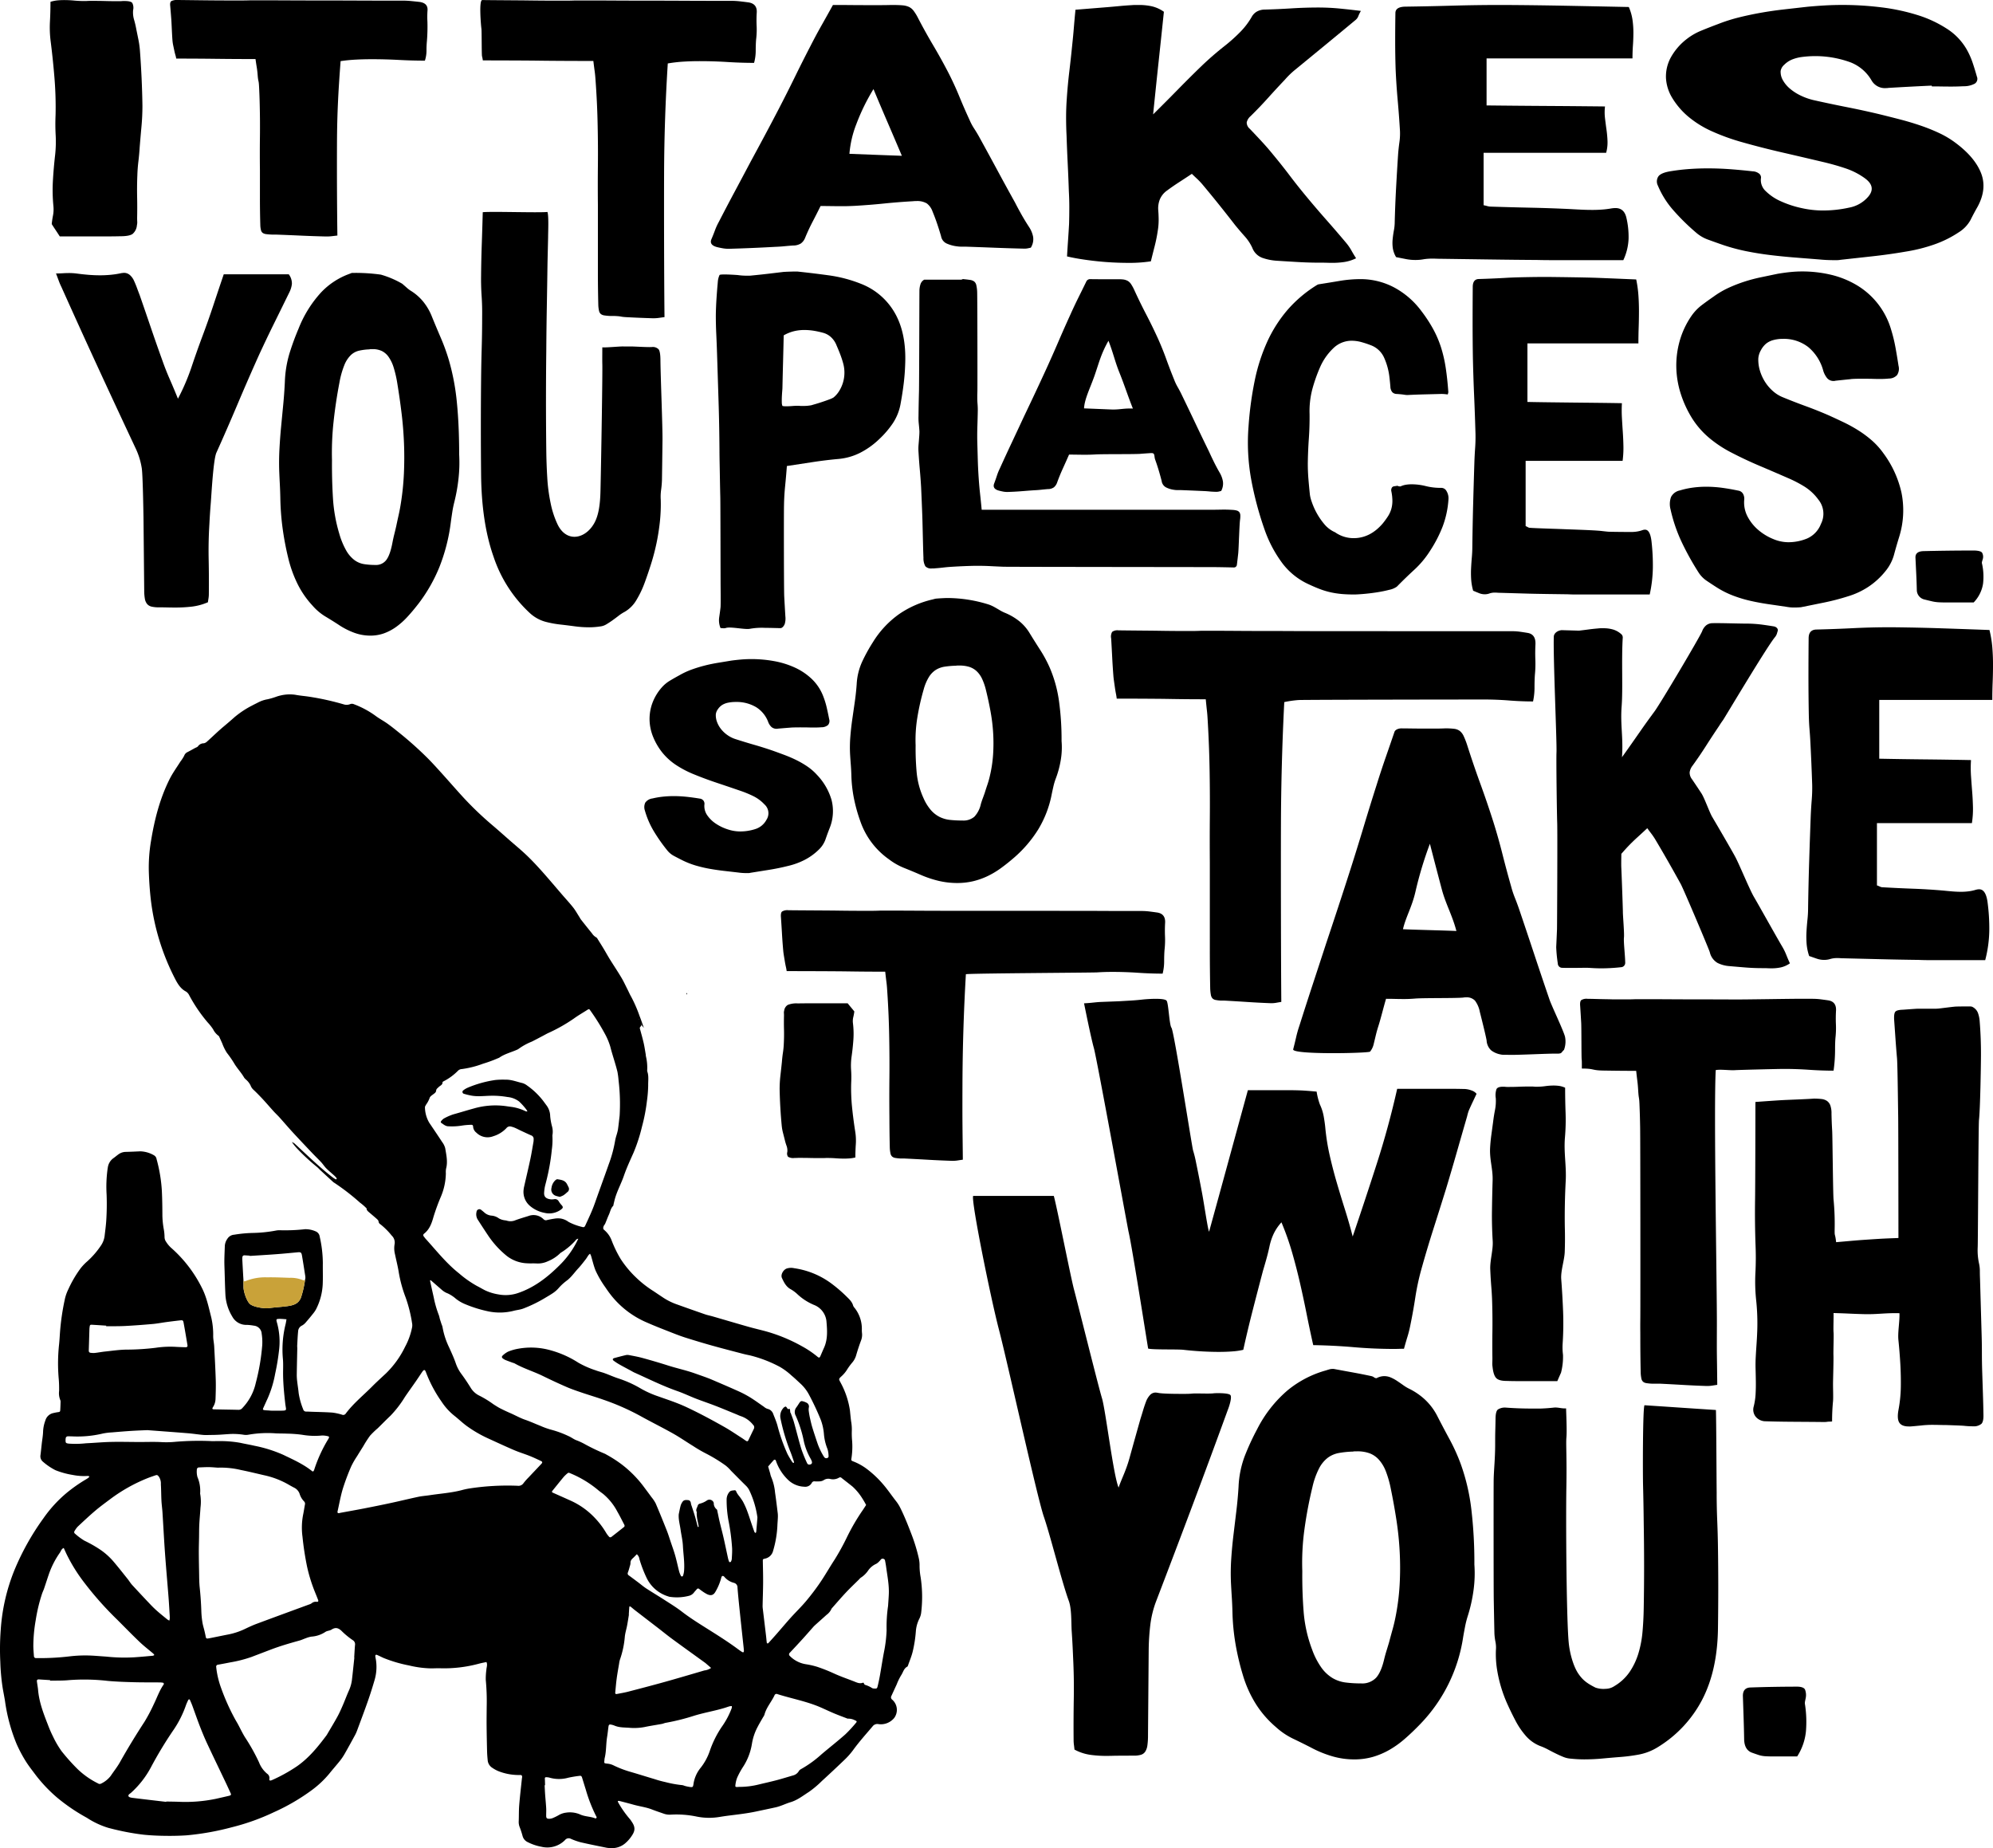 <svg viewBox="0 0 777.219 720.698" height="720.698" width="777.219" xmlns:xlink="http://www.w3.org/1999/xlink" xmlns="http://www.w3.org/2000/svg">
  <defs>
    <clipPath id="clip-path">
      <rect fill="none" height="688.389" width="776.219" data-name="Rectangle 165" id="Rectangle_165"></rect>
    </clipPath>
  </defs>
  <g transform="translate(-143.999 -1344.5)" data-name="Group 498" id="Group_498">
    <g transform="translate(145 1344.5)" data-name="Group 338" id="Group_338">
      <g clip-path="url(#clip-path)" data-name="Group 337" id="Group_337">
        <path transform="translate(6.531 0.008)" d="M15.78,92.181q-.99-1.54-1.736-2.651t-1.4-2.158q.163-1.664.5-3.39a12.5,12.5,0,0,0,.164-3.514,64.486,64.486,0,0,1-.206-10.048q.288-5,.868-10.049a48.074,48.074,0,0,0,.206-7.706q-.207-3.821-.042-7.7a139.474,139.474,0,0,0-.412-14.426q-.579-7.149-1.488-14.363a42.742,42.742,0,0,1-.29-7.706q.207-3.821.208-7.768A13.731,13.731,0,0,1,14.83.146q1.281-.124,2.6-.124,1.985,0,3.926.184T25.2.392h.91c.5-.04,1-.062,1.528-.062h1.61q2.151,0,4.34.062t4.338.062h1.2q.537,0,1.2-.062h.744q2.4,0,2.974.74a4.1,4.1,0,0,1,.332,2.835,9.906,9.906,0,0,0,.372,3.7,36.685,36.685,0,0,1,.868,3.7q.412,2.035.826,4.068a34.672,34.672,0,0,1,.578,4.068q.412,5.489.662,10.881t.33,10.82q0,4.067-.372,8.1t-.7,8.106q-.167,2.775-.5,5.517t-.414,5.517q-.167,4.193-.082,8.292t0,8.291c0,.453.012.915.04,1.387a4.708,4.708,0,0,1-.122,1.386,4.964,4.964,0,0,1-1.694,3.423q-1.283.894-4.752.893-2.478.064-4.958.062H15.78Z" data-name="Path 2028" id="Path_2028"></path>
        <path transform="translate(23.185 0)" d="M75.457,23.03q-7.907,0-15.419-.092t-15.5-.092a9.944,9.944,0,0,0-.313-1.356q-.235-.8-.431-1.727l-.391-1.848c-.132-.618-.223-1.151-.274-1.6-.209-1.808-.38-6.95-.508-8.7s-.274-3.525-.431-5.333c-.105-.944.04-1.561.431-1.848A5.087,5.087,0,0,1,45.246,0H45.4L55.851.124q5.2.06,10.45.062h3.56q1.762,0,3.562-.062h5.166q4.069,0,10.135.03t12.72.032q6.652,0,13.15.03t11.426.03h6.81q1.644,0,3.247.154t3.249.339q3.443.434,3.208,3.329a34.278,34.278,0,0,0-.039,4.316,68.7,68.7,0,0,1-.2,7.681,35.9,35.9,0,0,0-.157,3.606,12.694,12.694,0,0,1-.626,3.976q-4.931,0-10.175-.277t-10.566-.278q-3.132,0-6.144.154t-5.989.586c-.888,11.836-1.358,20.285-1.407,32.079s0,23.775.157,35.939q-1.1.124-2.114.246a16.845,16.845,0,0,1-2.035.122h-.313Q98,92.1,93.185,91.881t-9.744-.4H81.876q-1.409-.062-2.271-.184a2.985,2.985,0,0,1-1.33-.464,1.812,1.812,0,0,1-.665-1.017,8.74,8.74,0,0,1-.274-1.786q-.158-5.487-.157-10.912V66.206q-.079-6.348,0-12.667T77.1,40.809q-.077-3.7-.273-7.3c-.132-2.4-.3-1.474-.51-3.94-.051-.656-.1-1.233-.157-1.726s-.116-.976-.194-1.449-.157-.965-.236-1.478-.171-1.141-.274-1.881" data-name="Path 2029" id="Path_2029"></path>
        <path transform="translate(66.103 0.008)" d="M164.29,23.766c-5.4,0-15.606-.037-20.733-.111s-16.921-.111-22.367-.111a13.763,13.763,0,0,0-.321-1.638c-.16-.644-.1-9.963-.229-10.707S119.564.022,120.954.022h1.116c3.577.05,13.647.1,17.2.149s7.117.074,10.7.074h3.645q1.8,0,3.645-.074h5.288q4.164,0,10.374.037t13.019.037q6.81,0,13.46.037t11.7.037h6.97a29.9,29.9,0,0,1,3.325.186q1.641.188,3.325.41,3.525.522,3.284,4.019a48.328,48.328,0,0,0-.039,5.212,31.019,31.019,0,0,1-.2,5.21q-.16,1.86-.16,4.354a17.905,17.905,0,0,1-.642,4.8q-5.047,0-10.416-.336t-10.815-.336q-3.2,0-6.288.187a56.576,56.576,0,0,0-6.13.707q-1.362,21.436-1.441,42.8c-.054,14.243,0,41.431.161,56.118-.75.1-1.471.2-2.164.3a14.762,14.762,0,0,1-2.083.149h-.321q-5.047-.151-9.975-.409c-3.284-.175-1.658-.336-5.023-.484h-1.6a21.464,21.464,0,0,1-2.325-.223,2.77,2.77,0,0,1-1.361-.559,2.25,2.25,0,0,1-.682-1.229,12.371,12.371,0,0,1-.279-2.158q-.163-6.625-.161-13.175v-25.9q-.079-7.665,0-15.3T165.972,49.3q-.079-4.465-.279-8.82t-.522-8.82q-.079-1.191-.16-2.085t-.2-1.749q-.119-.855-.24-1.786c-.079-.621-.175-1.376-.281-2.271" data-name="Path 2030" id="Path_2030"></path>
        <path transform="translate(98.004 0.531)" d="M225.819,1.41q3.485,0,6.968.032t6.965.032h4.512q2.188,0,4.42-.063,2.592,0,4.155.128a7.633,7.633,0,0,1,2.59.61,4.964,4.964,0,0,1,1.787,1.445,18.382,18.382,0,0,1,1.652,2.633q2.855,5.522,6.029,10.882t6.031,10.882q2.32,4.56,4.2,9.149t4.02,9.213a20.994,20.994,0,0,0,1.741,3.244q1.025,1.573,1.92,3.176,3.573,6.486,7.013,12.873t7.012,12.809q1.249,2.44,2.59,4.815t2.856,4.686a10.6,10.6,0,0,1,1.609,3.884,6.257,6.257,0,0,1-.894,4.206c-.355.085-.742.171-1.159.256a6.6,6.6,0,0,1-1.339.129q-5.722-.13-11.39-.352t-11.39-.418h-1.741a12.277,12.277,0,0,1-1.742-.128,13.932,13.932,0,0,1-4.109-1.124,3.854,3.854,0,0,1-2.143-2.856q-.716-2.44-1.517-4.815t-1.787-4.751a6.81,6.81,0,0,0-2.232-3.179,7.29,7.29,0,0,0-4.11-.93,10.594,10.594,0,0,0-1.341.063q-5.715.324-11.342.9t-11.345.9c-.835.043-1.668.074-2.5.1s-1.668.032-2.5.032q-2.058,0-4.109-.032T221,79.8q-1.52,3.082-3.126,6.163t-2.95,6.356a4.877,4.877,0,0,1-1.652,2.119,5.8,5.8,0,0,1-3.081.771q-1.7.126-3.394.289t-3.394.224q-9.111.514-18.223.771A13.289,13.289,0,0,1,182.9,96.3q-1.116-.192-2.189-.449-3.306-.836-2.232-3.209.714-1.668,1.339-3.37a23.3,23.3,0,0,1,1.519-3.307q3.036-5.906,6.164-11.749t6.251-11.749q2.86-5.264,5.673-10.53T205,41.343q3.127-6.034,6.031-11.973T217.065,17.4q2.055-4.044,4.287-7.993t4.467-7.993m6.431,58.039,10,.385q5,.192,10.451.385-2.857-6.742-5.583-13.065T241.63,34.217A79.549,79.549,0,0,0,234.976,47.8a40.608,40.608,0,0,0-2.726,11.653" data-name="Path 2031" id="Path_2031"></path>
        <path transform="translate(147.157 0.531)" d="M380.679,100.181a15.763,15.763,0,0,1-4.6,1.457,31.387,31.387,0,0,1-4.51.33q-1.072,0-2.1-.032c-.685-.025-1.355-.034-2.01-.034h-.8q-4.2,0-8.263-.231t-8.263-.5a21.13,21.13,0,0,1-6.029-1.16,6.653,6.653,0,0,1-3.886-3.876,17.764,17.764,0,0,0-2.993-4.536q-1.923-2.153-3.707-4.339-3.127-4.04-6.341-8.048t-6.61-8.05a28.069,28.069,0,0,0-2.055-2.119c-.713-.662-1.341-1.259-1.875-1.789q-2.592,1.724-5,3.28t-4.644,3.212a8.073,8.073,0,0,0-2.815,3.412,9.548,9.548,0,0,0-.67,4.009q.179,2.118.178,4.173a25.163,25.163,0,0,1-.357,4.173,57.945,57.945,0,0,1-1.207,6q-.758,2.948-1.472,5.861a54.667,54.667,0,0,1-8.934.6q-2.857,0-6.029-.165t-6.252-.5q-3.081-.332-6.029-.794t-5.45-1.06q.179-3.113.4-6.294t.4-6.361q.088-3.243.09-6.426t-.18-6.358q-.179-5.431-.446-10.831t-.446-10.831q-.181-3.578-.178-7.187t.268-7.254q.353-5.3.983-10.567T270,16.779q.356-3.311.625-6.624t.626-6.89l12.325-.994q2.413-.2,4.825-.431t4.823-.365c.476-.043.967-.066,1.474-.066h1.474a23.159,23.159,0,0,1,4.778.5,13.374,13.374,0,0,1,4.78,2.152q-.986,9.473-2.055,19.444t-2.144,20.568q5.092-5.033,9.6-9.638t9.155-9.109a125.344,125.344,0,0,1,9.647-8.347,64.409,64.409,0,0,0,5.628-5.1,28.58,28.58,0,0,0,4.377-5.762,5.372,5.372,0,0,1,1.965-2.086,6.358,6.358,0,0,1,3.126-.829q5.18-.134,10.361-.464T365.851,2.4q4.289,0,8.4.4t8.308.928a13.108,13.108,0,0,0-.983,1.987A3.667,3.667,0,0,1,380.5,7.24q-5.894,4.9-11.7,9.671t-11.7,9.606q-1.162.929-2.189,1.921t-2.01,2.119q-3.4,3.578-6.61,7.155T339.5,44.8a4.443,4.443,0,0,0-1.474,2.417,3.255,3.255,0,0,0,1.206,2.486q2.411,2.519,4.735,5.034t4.465,5.166q3.3,3.976,6.387,8.05T361.207,76q3.838,4.639,7.815,9.141t7.818,9.076a19.159,19.159,0,0,1,2.009,2.915q.849,1.524,1.83,3.047" data-name="Path 2032" id="Path_2032"></path>
        <path transform="translate(192.315 0.531)" d="M351.131,99.735a9.557,9.557,0,0,1-1.3-3.582,15.053,15.053,0,0,1-.043-3.483q.177-1.74.49-3.417a18.019,18.019,0,0,0,.313-3.32q.179-6.7.536-13.277t.8-13.277q.179-2.232.491-4.436a24.006,24.006,0,0,0,.222-4.371q-.356-6.047-.893-12.028t-.8-11.961q-.179-5.586-.178-11.01t.088-11.009q0-2.366,3.662-2.5,9.467-.13,18.714-.394t18.625-.263h1.071q12.236.066,24.342.3t24.608.493a19.732,19.732,0,0,1,1.431,4.961,34.741,34.741,0,0,1,.356,4.963q0,2.5-.178,5.029t-.178,5.094h-56.9V40.582q11.431.132,22.823.2t23.359.2a19.407,19.407,0,0,0,0,4.568q.267,2.267.581,4.469a44.6,44.6,0,0,1,.4,4.47,15.138,15.138,0,0,1-.535,4.568H385.254v20.44c.474.087.907.186,1.294.3a7.389,7.389,0,0,0,1.118.23q7.86.262,15.721.427T419.107,81q2.232.132,4.334.23t4.242.1q1.786,0,3.662-.131a36.352,36.352,0,0,0,3.752-.461q.444-.064.8-.1c.239-.021.505-.033.8-.033q3.3,0,4.2,3.615a32.547,32.547,0,0,1,.894,8.249,21.575,21.575,0,0,1-2.055,8.445H411.426q-2.592,0-5.181-.065-9.469-.066-18.8-.2l-18.8-.263c-.6,0-1.176-.01-1.742-.033s-1.176-.032-1.832-.032c-.535,0-1.087.022-1.652.065s-1.116.11-1.652.2a15.257,15.257,0,0,1-1.519.2c-.535.044-1.042.066-1.517.066a19.566,19.566,0,0,1-3.8-.362q-1.832-.359-3.8-.756" data-name="Path 2033" id="Path_2033"></path>
        <path transform="translate(228.906 0.531)" d="M523.384,32.855q-4.166.192-8.39.414t-8.5.48a3.01,3.01,0,0,1-.749.063,6,6,0,0,1-5.77-2.94,16.319,16.319,0,0,0-8.23-7.093A40.027,40.027,0,0,0,472.726,21.7a15.77,15.77,0,0,0-3.954,1.054,9.467,9.467,0,0,0-2.886,1.982,4.156,4.156,0,0,0-1.39,2.429,6.494,6.494,0,0,0,.857,3.547,12.04,12.04,0,0,0,2.725,3.292,19.2,19.2,0,0,0,4.275,2.747,24.441,24.441,0,0,0,5.4,1.854q6.305,1.406,12.612,2.652t12.5,2.717q4.169,1.022,8.23,2.077T519,48.416a71.65,71.65,0,0,1,7.32,2.94,35.976,35.976,0,0,1,6.359,3.8q7.482,5.561,9.94,11.728T541.339,80.02q-1.5,2.62-2.781,5.208a13.067,13.067,0,0,1-4.6,4.825,42.15,42.15,0,0,1-9.512,4.73,63.766,63.766,0,0,1-11.221,2.812q-6.305,1.086-12.665,1.79T487.8,100.79a6.653,6.653,0,0,1-1.283.128h-1.282q-1.39,0-2.779-.065t-2.67-.191q-4.81-.384-9.673-.767t-9.619-.959q-4.757-.576-9.351-1.5a74.058,74.058,0,0,1-8.979-2.4q-2.781-.958-5.663-2.012a14.8,14.8,0,0,1-4.6-2.524,86.261,86.261,0,0,1-9.137-8.917,34.939,34.939,0,0,1-6.145-9.747,3.547,3.547,0,0,1,.267-3.673q1.123-1.375,4.862-1.95,3.527-.576,7.108-.831t7.106-.255q4.487,0,8.817.319t8.816.831a4.285,4.285,0,0,1,2.619.99,1.907,1.907,0,0,1,.587,1.822,5.86,5.86,0,0,0,1.924,4.953,19.644,19.644,0,0,0,5.879,3.929,39.616,39.616,0,0,0,7.962,2.62,37.813,37.813,0,0,0,8.176.959,47.117,47.117,0,0,0,10.473-1.118,12.875,12.875,0,0,0,7.482-4.315q3.206-3.836-1.389-7.158a27.656,27.656,0,0,0-7.59-3.866q-4.275-1.439-8.976-2.525-7.8-1.852-15.6-3.643t-15.5-3.962a83.434,83.434,0,0,1-11.7-4.187,39.588,39.588,0,0,1-9.566-5.911,29.617,29.617,0,0,1-6.2-7.286,16.607,16.607,0,0,1-2.4-7.765,15.551,15.551,0,0,1,1.815-7.8,23.318,23.318,0,0,1,6.359-7.381,23.678,23.678,0,0,1,5.558-3.2q3.1-1.278,6.521-2.556a65.764,65.764,0,0,1,8.334-2.653q4.276-1.053,8.658-1.821t8.923-1.279q4.543-.51,9.033-1.023,3.415-.318,6.784-.511t6.787-.193a123.28,123.28,0,0,1,15.175.928,79.415,79.415,0,0,1,14,2.971,46.171,46.171,0,0,1,11.541,5.337,23.481,23.481,0,0,1,7.7,7.956,29.969,29.969,0,0,1,2.406,5.337q.907,2.717,1.657,5.4a2.238,2.238,0,0,1-.8,2.748,8.942,8.942,0,0,1-4.434,1.024q-1.179.062-2.4.095t-2.406.033q-1.818,0-3.74-.033t-3.742-.032Z" data-name="Path 2034" id="Path_2034"></path>
        <path transform="translate(7.394 29.089)" d="M72.7,205.751a22.305,22.305,0,0,1-6.3,1.716,55.642,55.642,0,0,1-6.3.358q-1.613,0-3.258-.04t-3.256-.04a12.273,12.273,0,0,1-2.87-.278,3.221,3.221,0,0,1-1.753-1.039,4.458,4.458,0,0,1-.874-2.074,19.044,19.044,0,0,1-.245-3.391q-.072-7.1-.141-14.123l-.139-14.045c-.048-2.765-.27-16.6-.665-19.239a28.005,28.005,0,0,0-2.347-7.7q-7.426-15.8-14.638-31.44t-14.359-31.6a22.143,22.143,0,0,1-1.015-2.355q-.458-1.237-1.087-2.912,1.4,0,2.627-.08t2.416-.08q.77,0,1.435.04t1.365.12q2.313.318,4.658.517t4.658.2q2.1,0,4.2-.2a34.944,34.944,0,0,0,4.273-.677,2.3,2.3,0,0,0,.42-.04,2.27,2.27,0,0,1,.42-.04,3.444,3.444,0,0,1,2.309.837,6.367,6.367,0,0,1,1.612,2.2Q44.472,81.7,45,83.136t1.085,2.874q2.241,6.464,4.413,12.846t4.482,12.769q1.262,3.59,2.8,7.1T61,126.386a83.735,83.735,0,0,0,5.288-12.328q2.065-6.183,4.307-12.169t4.238-12.011q1.995-6.022,4.028-12.008h25.354a5.954,5.954,0,0,1,1.224,3.75,9.736,9.736,0,0,1-.945,3.192q-3.011,6.146-6.023,12.249T92.59,109.39q-4.275,9.5-8.3,19.032t-8.3,19.031c-1.215,2.713-1.939,16.617-2.171,19.437s-.42,5.666-.561,8.538q-.418,6.784-.279,13.566t.07,13.566a10.583,10.583,0,0,1-.139,1.715q-.144.838-.211,1.477" data-name="Path 2035" id="Path_2035"></path>
        <path transform="translate(38.264 29.087)" d="M139.8,148.157a56.632,56.632,0,0,1-.234,9.153,67.645,67.645,0,0,1-1.693,9.529q-.467,1.868-.753,3.736t-.547,3.737a71.041,71.041,0,0,1-4.529,17.842,61.882,61.882,0,0,1-7.858,13.826q-2.29,2.991-4.476,5.37a28.858,28.858,0,0,1-4.475,4.017,19.7,19.7,0,0,1-4.763,2.523,15.712,15.712,0,0,1-5.335.888,18.275,18.275,0,0,1-6.273-1.122,28.614,28.614,0,0,1-6.167-3.175q-2.6-1.685-5.178-3.225a21.269,21.269,0,0,1-4.971-4.25,35.726,35.726,0,0,1-5.6-8.033,48.292,48.292,0,0,1-3.876-10.743,112.582,112.582,0,0,1-2.134-11.349,100.829,100.829,0,0,1-.885-11.911q-.053-2.523-.183-5.045t-.234-5.044q-.156-4.484.079-8.874t.649-8.734q.416-4.343.834-8.688t.623-8.734a43.708,43.708,0,0,1,1.8-11.116,101.16,101.16,0,0,1,3.565-9.715,45.46,45.46,0,0,1,8.745-14.06,28.564,28.564,0,0,1,11.034-7.239q.467-.188.963-.373a70.865,70.865,0,0,1,11.349.663,36.475,36.475,0,0,1,8.3,3.54q.883.747,1.768,1.54a11.836,11.836,0,0,0,1.821,1.354,19.658,19.658,0,0,1,4.476,3.924,22.2,22.2,0,0,1,3.591,6.167q1.718,4.2,3.487,8.313a78.107,78.107,0,0,1,3.123,8.687,89.991,89.991,0,0,1,3.07,16.4q.886,8.92.885,20.224m-49.6,2.334q-.051,7.756.391,14.807a60.667,60.667,0,0,0,2.472,13.779,29.691,29.691,0,0,0,2.706,6.537,12.369,12.369,0,0,0,3.176,3.69,8.557,8.557,0,0,0,3.773,1.59,28.44,28.44,0,0,0,4.45.326,4.968,4.968,0,0,0,4.295-2.055q1.483-2.054,2.368-6.913.312-1.588.676-3.036t.73-3.036q.467-2.242.962-4.438t.857-4.529a104.082,104.082,0,0,0,1.2-11.771q.26-5.886.026-11.723t-.938-11.629q-.7-5.791-1.638-11.492a44.405,44.405,0,0,0-1.458-6.4,14.586,14.586,0,0,0-2-4.156,7.021,7.021,0,0,0-2.68-2.289,8.341,8.341,0,0,0-3.538-.7h-.6a2.746,2.746,0,0,0-.651.094,21.793,21.793,0,0,0-4.033.515,6.972,6.972,0,0,0-3.2,1.729,11.306,11.306,0,0,0-2.5,3.83,33.9,33.9,0,0,0-1.925,6.818q-1.458,7.566-2.291,15.228a112.362,112.362,0,0,0-.625,15.225" data-name="Path 2036" id="Path_2036"></path>
        <path transform="translate(66.177 22.591)" d="M121.078,60.159c3.876-.359,21.44.267,25.236-.095.555,1.66.256,7.708.256,9.875q-.056,2.494-.118,5.089t-.119,5.088q-.116,8.555-.267,17t-.208,17q-.116,9.851-.118,19.434t.118,19.434q.06,5.522.387,10.773a67.206,67.206,0,0,0,1.305,9.853A35.8,35.8,0,0,0,150.309,182c3.518,7.143,10.868,5.621,14.315-.685,1.688-3.087,2.254-7.363,2.373-12.561.318-14,.832-46.425.713-49.531-.04-1.009,0-4.924,0-6.368,1.5.146,6.948-.413,8.334-.341h2.906c1.345,0,6.815.359,8.162.213a3.173,3.173,0,0,1,2.52.866q.742.871.744,4.44c.077,6.859.859,25.82.8,31.017s-.129,10.395-.208,15.592a36.664,36.664,0,0,1-.327,3.789,18.789,18.789,0,0,0-.147,3.79,64.723,64.723,0,0,1-.356,8.825q-.474,4.277-1.307,8.229t-2.016,7.741q-1.188,3.79-2.491,7.362a38.528,38.528,0,0,1-3.264,6.928,12.758,12.758,0,0,1-4.568,4.656,16.346,16.346,0,0,0-2.433,1.57q-1.188.923-2.4,1.786t-2.4,1.57a5.753,5.753,0,0,1-2.432.813,28.061,28.061,0,0,1-4.213.325,42.185,42.185,0,0,1-5.637-.38q-2.788-.38-5.634-.7a38.774,38.774,0,0,1-6.023-1.135,14.805,14.805,0,0,1-5.843-3.3,52.386,52.386,0,0,1-14.151-21.922q-4.775-13.48-4.893-32.643-.179-18.191,0-36.162.056-6.28.237-12.5t.177-12.506q.06-4-.208-7.957t-.206-7.957q.056-6.172.267-12.181t.384-12.5" data-name="Path 2037" id="Path_2037"></path>
        <path transform="translate(98.693 28.944)" d="M207.172,152.769q-.3,3.986-.679,7.748t-.443,7.525c-.081,2.607-.05,33.036.088,35.617s.285,5.177.443,7.783a7.315,7.315,0,0,1-.267,2.989c-.256.614-.883,1.573-1.671,1.573-.353,0-4.414-.12-6.07-.12a26.39,26.39,0,0,0-5.772.365c-1.793.417-7.469-.885-9.321-.341a2.777,2.777,0,0,1-.767.147,6.788,6.788,0,0,1-.708-.039,6.839,6.839,0,0,0-.711-.036,8.047,8.047,0,0,1-.53-4.131q.3-1.992.53-3.911.06-.733.06-2.986t-.029-5.349c-.02-2.066-.059-32.137-.118-34.548s-.108-4.784-.149-7.121-.078-4.524-.118-6.565-.059-3.727-.059-5.054q-.06-9.444-.353-18.7t-.592-18.7q-.119-3.763-.3-7.562t-.175-7.562q.056-3.171.265-6.343t.5-6.346a7.841,7.841,0,0,1,.68-2.8c.3-.49,6.978-.012,7.294.039a23.453,23.453,0,0,0,3.193.22h1.062a7.449,7.449,0,0,0,1.063-.074q3.132-.3,6.206-.662t6.2-.739c.9-.05,1.792-.085,2.658-.111s1.751-.036,2.658-.036q6.263.663,12.44,1.512a53.31,53.31,0,0,1,12.2,3.208,26.042,26.042,0,0,1,13.384,11.437q4.52,7.894,4.047,19.847-.121,3.908-.591,7.744t-1.183,7.674a20.054,20.054,0,0,1-3.1,7.82,36.066,36.066,0,0,1-5.11,5.976,31.181,31.181,0,0,1-7.652,5.5,23.366,23.366,0,0,1-8.714,2.4q-4.787.442-9.631,1.179l-10.163,1.548m-1.733-23.425a4.456,4.456,0,0,0,.631.1c.239.022.5.032.8.032.733,0,1.517-.032,2.361-.1s1.555-.1,2.14-.1h.439a6.809,6.809,0,0,0,.961.067h.959c.511,0,1.006-.021,1.483-.067s.969-.111,1.482-.2c.291-.088.859-.259,1.7-.5s1.736-.528,2.688-.846,1.838-.629,2.661-.945a8.582,8.582,0,0,0,1.618-.742,10.2,10.2,0,0,0,2.25-2.6,13.655,13.655,0,0,0,1.455-3.275,13.571,13.571,0,0,0,.082-7.356,37.031,37.031,0,0,0-1.153-3.544q-.658-1.72-1.426-3.474a8.609,8.609,0,0,0-2.113-3.208,7.355,7.355,0,0,0-2.991-1.72,35.087,35.087,0,0,0-3.786-.844,23.555,23.555,0,0,0-3.786-.3,16.972,16.972,0,0,0-3.951.471,15.558,15.558,0,0,0-4.007,1.623q-.112,5.06-.248,10.157t-.246,10.157c0,.271-.026.732-.082,1.383s-.1,1.362-.138,2.128-.045,1.5-.026,2.192a4.066,4.066,0,0,0,.246,1.518" data-name="Path 2038" id="Path_2038"></path>
        <path transform="translate(126.718 29.753)" d="M255.119,169.024h90.13q1.167,0,2.286-.026t2.286-.025q.711,0,1.448.025c.49.018.99.044,1.5.077a7.734,7.734,0,0,1,1.8.256,1.932,1.932,0,0,1,1.018.639,2.125,2.125,0,0,1,.38,1.152,9.278,9.278,0,0,1-.1,1.843c-.27,1.945-.507,11.193-.71,13.087q-.249,2.308-.529,4.5a1.14,1.14,0,0,1-1.17.979q-3.413-.083-6.634-.127c-2.474-.034-80.714-.085-83.188-.154q-2.541-.1-5-.23t-4.955-.128h-1.421q-4.473.1-8.943.384c-2.982.187-3.407.384-6.387.588a4.643,4.643,0,0,1-.662.052h-.558a3.083,3.083,0,0,1-2.565-.845,6.368,6.368,0,0,1-.738-3.3c-.169-3.719-.322-12.856-.457-16.49s-.288-7.293-.457-10.978q-.2-3.478-.508-6.883t-.508-6.884a19.031,19.031,0,0,1,.025-2.944q.128-1.46.231-2.942c.033-.376.057-.75.074-1.126s.026-.75.026-1.127q-.1-1.484-.254-2.942a21.131,21.131,0,0,1-.1-2.942q.051-4.81.178-9.52c.085-3.139.144-36.233.178-39.441a8.591,8.591,0,0,1,.432-2.534,3.106,3.106,0,0,1,1.448-1.715h14.332a.984.984,0,0,0,.482-.127.69.69,0,0,1,.484-.078q1.574.155,2.567.308a3.512,3.512,0,0,1,1.573.588,2.439,2.439,0,0,1,.84,1.357,13.489,13.489,0,0,1,.353,2.609c.1,2.219.136,36.461.1,38.662s-.05.446-.05,2.7q0,1.179.1,2.406t.1,2.457q-.051,3.072-.153,6.065t-.05,6.014q.1,3.635.2,7.242t.357,7.242q.2,3.022.533,6.04t.634,6.244" data-name="Path 2039" id="Path_2039"></path>
        <path transform="translate(137.139 29.756)" d="M285.441,80.143a1.641,1.641,0,0,1,1.483-1.056c.09,0,.316.01.9.019,1.784.026,3.568.028,5.352.028h3.467c1.121,0,2.1-.018,2.9.055a5.312,5.312,0,0,1,1.992.534,3.907,3.907,0,0,1,1.372,1.261,16.3,16.3,0,0,1,1.271,2.3q2.195,4.82,4.633,9.5t4.634,9.5q1.783,3.98,3.227,7.986t3.087,8.044a19.367,19.367,0,0,0,1.338,2.831c.525.915,1.02,1.841,1.476,2.775q2.746,5.663,5.391,11.238t5.388,11.183q.96,2.128,1.989,4.2t2.2,4.092a10.049,10.049,0,0,1,1.235,3.391,6.12,6.12,0,0,1-.685,3.672c-.274.074-.573.149-.894.224a4.533,4.533,0,0,1-1.028.113c-2.931-.076-2.159-.179-5.067-.31s-5.823-.252-8.751-.365h-1.339a8.182,8.182,0,0,1-1.338-.111,9.7,9.7,0,0,1-3.157-.981,3.339,3.339,0,0,1-1.646-2.494q-.551-2.13-1.169-4.2t-1.372-4.147c-.459-1.309.034-2.5-1.383-2.5-.459,0-4.146.263-4.374.3-2.929.187-14.655.05-17.582.235q-.962.056-1.922.084t-1.92.028q-1.581,0-3.159-.028t-3.227-.028q-1.169,2.69-2.4,5.381t-2.266,5.549a4.211,4.211,0,0,1-1.268,1.85,4.06,4.06,0,0,1-2.37.672q-1.3.111-2.607.253t-2.609.2c-4.667.3-5.848.523-10.516.673a9.013,9.013,0,0,1-1.75-.168q-.858-.169-1.682-.392-2.539-.731-1.716-2.8.549-1.455,1.031-2.942a21.564,21.564,0,0,1,1.166-2.886q2.334-5.157,4.737-10.259t4.8-10.257q2.2-4.6,4.358-9.192t4.292-9.25q2.4-5.268,4.631-10.454t4.634-10.454q1.579-3.53,3.294-6.978,1.458-2.927,2.915-5.914m-.828,49.34,10.428.428c3.473.143,4.834-.5,8.619-.356-1.984-4.994-3.3-9.18-5.189-13.864s-2.41-7.668-4.335-12.567c-2.917,5.136-3.653,8.482-5.36,13.4s-3.974,9.247-4.163,12.956" data-name="Path 2040" id="Path_2040"></path>
        <path transform="translate(172.314 29.756)" d="M354.683,202.068c-1.795,0-3.435-.069-4.873-.2a34.805,34.805,0,0,1-4.169-.644,30.45,30.45,0,0,1-4.065-1.206c-1.364-.508-2.932-1.178-4.662-1.99a26.718,26.718,0,0,1-10.194-8.213,48.937,48.937,0,0,1-6.9-13.1,130.041,130.041,0,0,1-5.222-19.627,80.724,80.724,0,0,1-1.014-20.558,134.664,134.664,0,0,1,2.412-17.889,71.419,71.419,0,0,1,4.879-15.139,52.57,52.57,0,0,1,7.9-12.4,49.789,49.789,0,0,1,11.516-9.731,2.524,2.524,0,0,1,.559-.245q4.157-.65,8.286-1.347a49.571,49.571,0,0,1,8.167-.69,28.036,28.036,0,0,1,12.852,3.131,32.122,32.122,0,0,1,10.871,9.374,54.929,54.929,0,0,1,4.627,7.092,41.3,41.3,0,0,1,3.01,7.071,52.387,52.387,0,0,1,1.8,7.817c.429,2.806.772,5.947,1.017,9.335a1.35,1.35,0,0,1-.048.584c-.051.175-.1.363-.146.563-.31-.032-.614-.065-.908-.1a14.355,14.355,0,0,0-1.5-.087h-.187l-6.566.167c-2.161.054-4.369.136-6.567.246a8.327,8.327,0,0,1-1.482-.154c-.873-.116-1.779-.2-2.728-.257a2.423,2.423,0,0,1-1.745-.742,3.581,3.581,0,0,1-.705-2.1c-.1-1.217-.22-2.4-.349-3.525a25.527,25.527,0,0,0-2.066-7.711,9.141,9.141,0,0,0-4.955-4.828,39.107,39.107,0,0,0-3.841-1.294,14.573,14.573,0,0,0-3.938-.557,10.226,10.226,0,0,0-7.162,2.981,22.752,22.752,0,0,0-5.043,7.192,61.52,61.52,0,0,0-3.06,8.626,33.735,33.735,0,0,0-1.1,9.716c.039,3.215-.056,6.45-.281,9.6-.229,3.231-.367,6.528-.408,9.8,0,2.075.085,4.14.254,6.153.163,1.971.353,3.981.566,5.977a13.67,13.67,0,0,0,.705,2.75,27.053,27.053,0,0,0,4.867,8.677,11.466,11.466,0,0,0,4.242,3.223,12.561,12.561,0,0,0,7.234,2.293c4.3,0,8.125-1.936,11.375-5.755a31.418,31.418,0,0,0,2.043-2.816,10.781,10.781,0,0,0,1.28-2.828,11.55,11.55,0,0,0,.422-3.175,18.943,18.943,0,0,0-.4-3.651,1.891,1.891,0,0,1,.121-1.31,1.09,1.09,0,0,1,.806-.661c.243-.051.473-.089.7-.116a5.534,5.534,0,0,0,.685-.117.359.359,0,0,1,.157.039,1.7,1.7,0,0,0,.839.205h.253l.119-.052a8.1,8.1,0,0,1,2.088-.61,14.463,14.463,0,0,1,2.1-.158,22.755,22.755,0,0,1,5.47.68,23.86,23.86,0,0,0,5.761.714l.4,0a2.292,2.292,0,0,1,2,1.237,5.422,5.422,0,0,1,.764,3.282,36.734,36.734,0,0,1-2.26,10.539,50.565,50.565,0,0,1-4.8,9.321,36.724,36.724,0,0,1-6.159,7.459c-2.34,2.146-4.661,4.393-6.9,6.679a7.751,7.751,0,0,1-2.98,1.24,49.914,49.914,0,0,1-5.023,1.013c-1.778.268-3.518.475-5.171.611s-2.85.2-3.568.2" data-name="Path 2041" id="Path_2041"></path>
        <path transform="translate(203.177 29.524)" d="M370.313,200.828a21.442,21.442,0,0,1-.776-4.458,38.517,38.517,0,0,1-.026-4.335q.107-2.166.293-4.253t.189-4.132q.1-8.342.321-16.52t.484-16.522q.1-2.779.294-5.522t.133-5.439q-.214-7.525-.536-14.968t-.482-14.886q-.107-6.951-.107-13.7t.054-13.7q0-2.946,2.2-3.108,5.68-.163,11.226-.491c3.7-.217,11.217-.326,14.968-.326h.643c4.893.055,15.109.176,19.949.367s9.761.4,14.763.612a46.344,46.344,0,0,1,.857,6.175q.216,3.07.214,6.175t-.107,6.258q-.109,3.15-.107,6.339H391.479v22.82c4.572.11,12.933.191,17.486.245s14.574.136,19.362.246a50.364,50.364,0,0,0,0,5.684q.16,2.82.347,5.561t.24,5.563a37.8,37.8,0,0,1-.321,5.684H390.781v25.436a5.428,5.428,0,0,1,.778.369,2.508,2.508,0,0,0,.67.285c3.143.219,10.082.4,13.227.533s11.634.369,14.779.7q1.339.163,2.6.285c.84.081,8.235.124,9.092.124a15.316,15.316,0,0,0,2.2-.164,11.45,11.45,0,0,0,2.25-.573c.178-.054.339-.1.482-.124a2.68,2.68,0,0,1,.482-.041q1.983,0,2.519,4.5a82.174,82.174,0,0,1,.535,10.264,51.749,51.749,0,0,1-1.231,10.509H410.278q-1.553,0-3.108-.081c-3.786-.054-11.342-.136-15.075-.245l-11.28-.328c-.358,0-.705-.012-1.045-.041s-.705-.04-1.1-.04a6.273,6.273,0,0,0-1.984.326,4.767,4.767,0,0,1-.911.246,5.387,5.387,0,0,1-.91.081,5.947,5.947,0,0,1-2.277-.45q-1.1-.448-2.278-.94" data-name="Path 2042" id="Path_2042"></path>
        <path transform="translate(230.699 28.944)" d="M490.085,118.9q-3.018.3-6.071.632a1.193,1.193,0,0,1-.536.084,3.23,3.23,0,0,1-2.674-1.137,8.672,8.672,0,0,1-1.449-2.736,18.085,18.085,0,0,0-5.883-9.346,15.523,15.523,0,0,0-9.929-3.2,13.841,13.841,0,0,0-3.667.462,7.712,7.712,0,0,0-2.827,1.39,8.6,8.6,0,0,0-2.061,2.611,7.511,7.511,0,0,0-.993,3.2,14.669,14.669,0,0,0,.611,4.672,17.607,17.607,0,0,0,1.948,4.337,16.619,16.619,0,0,0,3.057,3.621,13.327,13.327,0,0,0,3.856,2.44q4.508,1.854,9.014,3.5T481.415,133q2.983,1.348,5.884,2.736a56.677,56.677,0,0,1,5.651,3.116,42.407,42.407,0,0,1,5.233,3.873,29.052,29.052,0,0,1,4.546,5.01,40.666,40.666,0,0,1,7.1,15.45,34.841,34.841,0,0,1-.918,17.3q-1.069,3.454-1.985,6.862a17.248,17.248,0,0,1-3.284,6.357,29.317,29.317,0,0,1-6.8,6.23,30.242,30.242,0,0,1-8.019,3.7,88.012,88.012,0,0,1-9.052,2.359q-4.543.925-9.129,1.851a27.764,27.764,0,0,1-3.817.085q-.993-.087-1.91-.253-3.436-.506-6.913-1.01t-6.875-1.263a50.978,50.978,0,0,1-6.683-1.979,35.891,35.891,0,0,1-6.417-3.157q-1.988-1.263-4.048-2.652a11.25,11.25,0,0,1-3.286-3.325,107.01,107.01,0,0,1-6.528-11.746,60.579,60.579,0,0,1-4.394-12.84,8.12,8.12,0,0,1,.192-4.842,4.965,4.965,0,0,1,3.475-2.567,32.016,32.016,0,0,1,5.081-1.1,39.134,39.134,0,0,1,5.079-.337,46.9,46.9,0,0,1,6.3.421q3.095.423,6.3,1.1a2.558,2.558,0,0,1,1.871,1.3,3.967,3.967,0,0,1,.42,2.4,11.918,11.918,0,0,0,1.375,6.525,17.591,17.591,0,0,0,4.2,5.177,21.158,21.158,0,0,0,5.691,3.452,15.442,15.442,0,0,0,5.843,1.265,19.16,19.16,0,0,0,7.485-1.474,10.182,10.182,0,0,0,5.346-5.684,8.705,8.705,0,0,0-.992-9.43,19.612,19.612,0,0,0-5.425-5.094,47.551,47.551,0,0,0-6.414-3.326q-5.58-2.44-11.153-4.8t-11.076-5.22a46.523,46.523,0,0,1-8.365-5.516,33.04,33.04,0,0,1-6.837-7.787,42.457,42.457,0,0,1-4.43-9.6,36.4,36.4,0,0,1-1.719-10.231,35.326,35.326,0,0,1,1.3-10.272,33.042,33.042,0,0,1,4.544-9.723,18.523,18.523,0,0,1,3.972-4.211q2.213-1.682,4.659-3.366a34.485,34.485,0,0,1,5.96-3.5,57.852,57.852,0,0,1,6.186-2.4,61.7,61.7,0,0,1,6.379-1.683q3.246-.673,6.454-1.347c1.627-.279,3.247-.505,4.85-.673a46.185,46.185,0,0,1,4.851-.253,48.585,48.585,0,0,1,10.845,1.221,35.856,35.856,0,0,1,10.008,3.915,29.89,29.89,0,0,1,13.749,17.514,60.445,60.445,0,0,1,1.719,7.03q.649,3.58,1.184,7.114a4.546,4.546,0,0,1-.572,3.621,4.305,4.305,0,0,1-3.17,1.349q-.844.083-1.72.125t-1.717.043c-.868,0-1.758-.014-2.674-.043s-1.81-.041-2.674-.041c0,0-4.062-.07-6.074.125" data-name="Path 2043" id="Path_2043"></path>
        <path transform="translate(264.678 58.689)" d="M503.994,176.249H493.474q-1.39,0-2.808-.061a15.593,15.593,0,0,1-2.92-.389q-1.425-.33-2.847-.69a3.814,3.814,0,0,1-3.07-3.717q-.072-3.177-.223-6.265t-.3-6.265q-.151-2.519,3.07-2.638,5.017-.12,9.921-.18t9.924-.059q2.395.06,3.033.809a3.231,3.231,0,0,1,.26,2.667c-.1.321-.188.621-.26.9a1.564,1.564,0,0,0,.037.9,23.306,23.306,0,0,1,.372,7.645,13.5,13.5,0,0,1-3.669,7.344" data-name="Path 2044" id="Path_2044"></path>
        <path transform="translate(88.799 70.264)" d="M218.519,213.469q-2.439.19-4.909.4a1.175,1.175,0,0,1-.431.054,2.968,2.968,0,0,1-2.162-.724,5.277,5.277,0,0,1-1.172-1.741,11.6,11.6,0,0,0-4.755-5.95,14.905,14.905,0,0,0-8.026-2.037,14.143,14.143,0,0,0-2.965.293,7.061,7.061,0,0,0-2.285.885,5.92,5.92,0,0,0-1.666,1.662,4.091,4.091,0,0,0-.8,2.037,7.5,7.5,0,0,0,.494,2.974,10.2,10.2,0,0,0,1.575,2.761,11.67,11.67,0,0,0,2.469,2.305A11.543,11.543,0,0,0,197,217.944q3.641,1.179,7.285,2.225t7.224,2.278q2.409.857,4.754,1.741t4.569,1.983a35.384,35.384,0,0,1,4.228,2.466,21.008,21.008,0,0,1,3.675,3.19,23.785,23.785,0,0,1,5.741,9.835,17.68,17.68,0,0,1-.741,11.016q-.865,2.2-1.606,4.368a10.357,10.357,0,0,1-2.655,4.046,22.61,22.61,0,0,1-5.494,3.968,27.983,27.983,0,0,1-6.482,2.358q-3.643.912-7.317,1.5t-7.378,1.179a2.693,2.693,0,0,1-.741.107h-.741c-.535,0-1.071-.019-1.606-.054s-1.049-.091-1.542-.161q-2.778-.322-5.587-.643t-5.558-.805a50.208,50.208,0,0,1-5.4-1.259,32.837,32.837,0,0,1-5.186-2.011q-1.607-.8-3.272-1.687a8.354,8.354,0,0,1-2.655-2.117,65.721,65.721,0,0,1-5.279-7.479,33.37,33.37,0,0,1-3.549-8.175,4.128,4.128,0,0,1,.153-3.081,4.027,4.027,0,0,1,2.81-1.634,31.867,31.867,0,0,1,4.106-.7,40.111,40.111,0,0,1,4.106-.215,47.69,47.69,0,0,1,5.093.268q2.5.268,5.093.7a2.119,2.119,0,0,1,1.513.83,2.076,2.076,0,0,1,.339,1.528,6.282,6.282,0,0,0,1.111,4.155,12.216,12.216,0,0,0,3.4,3.295,18.444,18.444,0,0,0,4.6,2.2,15.426,15.426,0,0,0,4.723.805,19.151,19.151,0,0,0,6.051-.939,7.465,7.465,0,0,0,4.321-3.618,4.618,4.618,0,0,0-.8-6,15.022,15.022,0,0,0-4.383-3.242,42.749,42.749,0,0,0-5.186-2.118q-4.508-1.552-9.013-3.055t-8.952-3.322a39.81,39.81,0,0,1-6.761-3.511,23.576,23.576,0,0,1-5.527-4.959,24.772,24.772,0,0,1-3.58-6.111,18.671,18.671,0,0,1-1.389-6.512,17.994,17.994,0,0,1,1.049-6.54,19.408,19.408,0,0,1,3.673-6.19,13.591,13.591,0,0,1,3.21-2.681q1.79-1.069,3.766-2.143a30.382,30.382,0,0,1,4.816-2.225q2.469-.884,5-1.528t5.155-1.071q2.622-.429,5.217-.859,1.974-.266,3.92-.428t3.921-.161a49.481,49.481,0,0,1,8.766.778,33.965,33.965,0,0,1,8.089,2.491,24.121,24.121,0,0,1,6.668,4.477,18.407,18.407,0,0,1,4.445,6.673,31.785,31.785,0,0,1,1.389,4.476q.526,2.279.958,4.529a2.4,2.4,0,0,1-.463,2.3,3.95,3.95,0,0,1-2.562.859q-.681.054-1.389.08c-.474.019-.938.028-1.39.028q-1.051,0-2.161-.028t-2.161-.026s-3.283-.044-4.909.08" data-name="Path 2045" id="Path_2045"></path>
        <path transform="translate(117.244 63.754)" d="M295.738,225.223a29.594,29.594,0,0,1-.276,7.176,37.55,37.55,0,0,1-1.987,7.468,22.9,22.9,0,0,0-.888,2.929q-.337,1.464-.642,2.929a41.674,41.674,0,0,1-5.322,13.984,48.287,48.287,0,0,1-9.238,10.835q-2.692,2.345-5.262,4.21a33.246,33.246,0,0,1-5.26,3.149,28.494,28.494,0,0,1-5.6,1.976,26.872,26.872,0,0,1-6.269.7,31.3,31.3,0,0,1-7.373-.879,42.017,42.017,0,0,1-7.249-2.488q-3.06-1.319-6.087-2.527a25.165,25.165,0,0,1-5.842-3.331,30.16,30.16,0,0,1-11.133-14.716,63.03,63.03,0,0,1-2.509-8.9,53.463,53.463,0,0,1-1.04-9.336q-.06-1.976-.214-3.953t-.276-3.954a52.51,52.51,0,0,1,.093-6.956q.274-3.441.764-6.845t.98-6.808q.488-3.406.733-6.847a24.047,24.047,0,0,1,2.111-8.712,64.863,64.863,0,0,1,4.189-7.615,37.453,37.453,0,0,1,10.279-11.02,38.1,38.1,0,0,1,12.968-5.673c.367-.1.744-.2,1.131-.293s3.683-.279,4.7-.281a54.356,54.356,0,0,1,16.256,2.587,14.58,14.58,0,0,1,2.142.988q1.037.586,2.078,1.207a14.878,14.878,0,0,0,2.142,1.062,22.824,22.824,0,0,1,5.26,3.075,17.588,17.588,0,0,1,4.22,4.833q2.02,3.293,4.1,6.515a49.739,49.739,0,0,1,3.67,6.808,50.286,50.286,0,0,1,3.61,12.85,108.661,108.661,0,0,1,1.04,15.852m-56.915,1.741a102.589,102.589,0,0,0,.42,10.633,30.884,30.884,0,0,0,2.663,9.894,18.434,18.434,0,0,0,2.915,4.7,11.235,11.235,0,0,0,3.419,2.649,12.043,12.043,0,0,0,4.062,1.141,45.519,45.519,0,0,0,4.792.234,6.573,6.573,0,0,0,4.625-1.475,10.426,10.426,0,0,0,2.55-4.964q.337-1.14.728-2.18t.786-2.18q.5-1.608,1.037-3.186t.924-3.253a50.744,50.744,0,0,0,1.29-8.453,66.929,66.929,0,0,0,.028-8.419,69.855,69.855,0,0,0-1.009-8.351q-.756-4.158-1.765-8.252a23.206,23.206,0,0,0-1.57-4.594,9.66,9.66,0,0,0-2.158-2.985,7.577,7.577,0,0,0-2.886-1.643,12.921,12.921,0,0,0-3.811-.5h-.645a4.265,4.265,0,0,0-.7.067,34.78,34.78,0,0,0-4.344.369,9.133,9.133,0,0,0-3.447,1.241,8.791,8.791,0,0,0-2.691,2.75,18.62,18.62,0,0,0-2.072,4.9A93.548,93.548,0,0,0,239.5,216.03a53.987,53.987,0,0,0-.673,10.934" data-name="Path 2046" id="Path_2046"></path>
        <path transform="translate(153.381 67.201)" d="M315.833,205.484q-7.293,0-14.224-.125c-4.62-.085-15.591-.128-20.5-.128q-.072-.758-.288-1.852c-.144-.729-.277-1.518-.4-2.36s-.24-1.685-.36-2.527-.206-1.572-.254-2.191q-.288-3.708-.468-7.289t-.4-7.289a3.6,3.6,0,0,1,.4-2.527,3.413,3.413,0,0,1,2.418-.59h.144c3.224.056,12.643.113,15.843.169s6.414.084,9.639.084h3.284q1.625,0,3.286-.084h4.764q3.752,0,9.351.041t11.731.043q6.138,0,12.13.041c3.994.03,74.2.043,77.23.043h6.282a21.456,21.456,0,0,1,3,.211q1.479.211,3,.464,3.176.59,2.96,4.55-.144,2.95-.036,5.9a43.85,43.85,0,0,1-.181,5.9q-.144,2.108-.144,4.93a25.245,25.245,0,0,1-.577,5.435q-4.55,0-9.386-.38t-9.748-.38c-1.925,0-70.5.072-72.357.212a40.928,40.928,0,0,0-5.522.8q-1.23,24.267-1.3,48.448c-.05,16.123,0,51.835.144,68.462q-1.014.169-1.95.337a10.563,10.563,0,0,1-1.877.168h-.29q-4.548-.169-8.988-.462t-8.99-.548h-1.443a15.362,15.362,0,0,1-2.094-.253,2.259,2.259,0,0,1-1.227-.632,2.768,2.768,0,0,1-.614-1.391,17.312,17.312,0,0,1-.253-2.443q-.147-7.5-.146-14.914V269.1q-.07-8.677,0-17.313t-.071-17.4q-.072-5.056-.253-9.985t-.47-9.986c-.048-.9-.1-1.686-.144-2.359s-.107-1.334-.18-1.98-.144-1.318-.217-2.022-.156-1.559-.253-2.571" data-name="Path 2047" id="Path_2047"></path>
        <path transform="translate(178.573 77.65)" d="M364.237,207.747c.27-.793,1.426-1.369,2.759-1.361q1.795.01,3.59.037,2.941.045,5.882.044h3.81q1.846,0,3.732-.088a27.8,27.8,0,0,1,3.507.176,4.541,4.541,0,0,1,2.187.837,5.409,5.409,0,0,1,1.508,1.982,30.244,30.244,0,0,1,1.4,3.611q2.413,7.574,5.09,14.928t5.092,14.928q1.958,6.253,3.545,12.549t3.393,12.64a37.394,37.394,0,0,0,1.471,4.448q.865,2.157,1.621,4.359,3.018,8.9,5.921,17.659t5.921,17.572c.7,2.231,5.931,13.072,6.131,14.861a9.27,9.27,0,0,1-.474,4.875c-.3.118-.908,1.129-1.258,1.247a3.575,3.575,0,0,1-1.132.176c-3.219-.118-16.333.629-19.551.453h-1.469a6.392,6.392,0,0,1-1.471-.176,8.566,8.566,0,0,1-3.47-1.541,5.66,5.66,0,0,1-1.809-3.918c-.4-2.231-2.1-8.959-2.649-11.133a10.517,10.517,0,0,0-1.885-4.36,4.4,4.4,0,0,0-3.469-1.277,5.453,5.453,0,0,0-1.133.088c-3.218.294-15.623.1-18.841.389-.705.059-1.407.1-2.112.133s-1.407.043-2.111.043q-1.735,0-3.469-.043t-3.545-.045c-.856,2.819-2.051,7.712-2.956,10.531s-1.117,4.159-1.874,7.154a7.158,7.158,0,0,1-1.395,2.908c-.577.644-30.592,1.27-29.99-.9q.6-2.289,1.13-4.623a44.076,44.076,0,0,1,1.282-4.538q2.564-8.1,5.2-16.117t5.279-16.117q2.413-7.219,4.789-14.442t4.715-14.533q2.639-8.278,5.09-16.424t5.092-16.427q1.734-5.547,3.619-10.965,1.653-4.748,3.306-9.6m3.309,76.952c2.816.176,17.776.526,20.842.7-1.609-6.166-4.165-10.486-5.7-16.27s-3.08-11.7-4.637-17.747a146.128,146.128,0,0,0-5.618,18.628c-1.384,6.076-3.771,9.873-4.887,14.687" data-name="Path 2048" id="Path_2048"></path>
        <path transform="translate(214.625 66.433)" d="M482.378,309.231a9.862,9.862,0,0,1-3.551,1.583,17.371,17.371,0,0,1-3.483.359q-.828,0-1.621-.036c-.529-.025-1.046-.036-1.551-.036h-.62q-3.243,0-6.38-.252t-6.379-.54a12.312,12.312,0,0,1-4.654-1.259,6.543,6.543,0,0,1-3-4.208c-.552-1.727-10.419-25.007-11.338-26.588q-2.416-4.389-4.9-8.742t-5.1-8.741a27.855,27.855,0,0,0-1.586-2.3q-.828-1.08-1.448-1.943-2,1.872-3.862,3.562t-3.587,3.489c-1.057,1.1-2.657,2.942-2.657,2.942s-.078,3.581-.033,5.116c.093,1.535.628,16.127.628,17.613s.6,8.348.418,9.882c-.187,1.8.449,6.83.49,9.759a1.716,1.716,0,0,1-1.339,1.811,70.274,70.274,0,0,1-7.984.473q-2.206,0-4.654-.179c-1.328-.1-7.764.113-10.808-.037a1.715,1.715,0,0,1-1.5-1.667,56.489,56.489,0,0,1-.623-6.393q.17-3.454.31-6.907c.045-2.349.216-37.679.078-41.59s-.414-24.808-.276-27.445c.183-3.838-1.331-37.115-1.051-45.119.045-1.279,1.321-2.347,3.029-2.539l6.809.194q1.862-.219,3.724-.468t3.725-.4a8.958,8.958,0,0,1,1.138-.073h1.136a12.985,12.985,0,0,1,3.69.541,8.366,8.366,0,0,1,2.945,1.668,1.717,1.717,0,0,1,.694,1.411c-.544,8.657.1,19.841-.436,26.834-.552,7.218.685,12.17.133,19.844,2.621-3.646,4.662-6.578,6.984-9.915s3.318-4.689,5.71-7.952c2.345-3.165,17.634-28.977,18.554-31.233a5.5,5.5,0,0,1,1.517-2.267,3.887,3.887,0,0,1,2.413-.9c2.666-.1,10.484.161,13.2.161a48.07,48.07,0,0,1,6.483.432q2.127.289,4.287.644c1.156.19,1.84,1.017,1.573,1.833-.076.235-.144.464-.206.688a4.252,4.252,0,0,1-.828,1.654c-3.033,3.549-19.74,31.648-20.268,32.367s-1.046,1.488-1.551,2.3q-2.623,3.883-5.1,7.769t-5.24,7.7a5.463,5.463,0,0,0-1.138,2.626,4.26,4.26,0,0,0,.932,2.7q1.86,2.735,3.655,5.468c1.193,1.824,3.072,7.223,4.174,9.14,1.7,2.878,7.443,12.692,9.03,15.641s5.592,12.765,7.292,15.642c1.976,3.358,9.069,16.094,11.046,19.4a22.582,22.582,0,0,1,1.553,3.165q.653,1.656,1.412,3.31" data-name="Path 2049" id="Path_2049"></path>
        <path transform="translate(249.58 66.871)" d="M454.943,305.927a20.183,20.183,0,0,1-1-4.873,36.084,36.084,0,0,1-.034-4.738q.139-2.368.381-4.649a42.787,42.787,0,0,0,.242-4.515q.137-9.118.415-18.059t.623-18.061q.137-3.039.381-6.035a57.96,57.96,0,0,0,.172-5.945q-.277-8.227-.693-16.362c-.276-5.422-.484-5.292-.621-10.715q-.14-7.6-.14-14.976t.07-14.975q0-3.22,2.838-3.4,7.335-.178,14.5-.537t14.43-.356h.829q9.481.091,18.858.4t19.066.67a43.52,43.52,0,0,1,1.108,6.751q.277,3.353.276,6.749t-.138,6.841q-.14,3.443-.138,6.929H482.278v22.917q8.858.18,17.683.268t18.1.267a46.7,46.7,0,0,0,0,6.214q.209,3.084.451,6.08t.31,6.08a35.39,35.39,0,0,1-.414,6.214H481.379V278.39a7.56,7.56,0,0,1,1,.4,3.621,3.621,0,0,0,.865.312q6.089.359,12.179.582t12.179.76q1.73.18,3.357.312t3.287.135a23.141,23.141,0,0,0,2.838-.179A17.034,17.034,0,0,0,520,280.09c.229-.059.437-.1.623-.135a4,4,0,0,1,.622-.045q2.56,0,3.253,4.917a76.655,76.655,0,0,1,.691,11.221,48.327,48.327,0,0,1-1.59,11.489H501.655q-2.006,0-4.013-.089-7.335-.089-14.568-.268l-14.568-.358c-.462,0-.911-.014-1.348-.045s-.911-.044-1.42-.044a9.572,9.572,0,0,0-1.28.089,9.311,9.311,0,0,0-1.28.268,7.009,7.009,0,0,1-1.176.268,8.16,8.16,0,0,1-1.176.089,8.892,8.892,0,0,1-2.942-.493q-1.418-.487-2.94-1.027" data-name="Path 2050" id="Path_2050"></path>
        <path transform="translate(107.521 106.965)" d="M222.058,284.292q.816,1.012,1.429,1.742c.409.486.794.958,1.158,1.418a20.525,20.525,0,0,1-.409,2.228,6.592,6.592,0,0,0-.136,2.308,33.78,33.78,0,0,1,.17,6.6q-.237,3.282-.715,6.6a25.348,25.348,0,0,0-.171,5.063,41.453,41.453,0,0,1,.034,5.063,73.363,73.363,0,0,0,.341,9.48q.477,4.7,1.224,9.438a22.36,22.36,0,0,1,.239,5.063q-.17,2.512-.171,5.1a13.894,13.894,0,0,1-2.212.365c-.7.054-1.417.081-2.144.081q-1.634,0-3.233-.122t-3.163-.121h-.749c-.409.026-.828.041-1.259.041h-1.327q-1.769,0-3.573-.041t-3.574-.041h-.986q-.442,0-.987.041h-.612a3.869,3.869,0,0,1-2.449-.486,2.224,2.224,0,0,1-.273-1.863,5.273,5.273,0,0,0-.307-2.43,20.348,20.348,0,0,1-.715-2.43q-.339-1.338-.68-2.674a18.511,18.511,0,0,1-.476-2.674q-.339-3.6-.544-7.148t-.273-7.11a46.68,46.68,0,0,1,.305-5.327q.307-2.653.58-5.326.137-1.823.408-3.625a31.969,31.969,0,0,0,.341-3.626q.137-2.756.068-5.449t0-5.449q0-.446-.034-.911a2.512,2.512,0,0,1,.1-.911,3.115,3.115,0,0,1,1.395-2.249,8.939,8.939,0,0,1,3.914-.588q2.041-.039,4.082-.04h15.38Z" data-name="Path 2051" id="Path_2051"></path>
        <path transform="translate(107.692 97.037)" d="M236.522,281.877q-7.5,0-14.616-.111c-4.749-.076-18.774-.114-23.818-.114a15.473,15.473,0,0,0-.3-1.653c-.147-.65-.285-1.353-.408-2.1s-.248-1.5-.372-2.253-.211-1.4-.259-1.956q-.3-3.305-.482-6.5t-.409-6.5q-.149-1.728.409-2.254a3.916,3.916,0,0,1,2.484-.526h.149c3.312.05,15.744.1,19.033.15s6.59.076,9.906.076h3.376q1.667,0,3.374-.076h4.9q3.855,0,9.606.037t12.057.039c4.2,0,53.923.012,58.029.037s7.716.037,10.832.037h6.455a25.674,25.674,0,0,1,3.078.187q1.518.19,3.078.414,3.264.527,3.043,4.059-.149,2.63-.037,5.26a34.117,34.117,0,0,1-.186,5.26q-.149,1.879-.149,4.4a19.65,19.65,0,0,1-.592,4.847q-4.675,0-9.645-.339t-10.017-.339q-2.967,0-5.823.187c-1.9.127-49.362.365-51.241.714q-1.265,21.643-1.336,43.21c-.05,14.379,0,14.285.149,29.115-.694.1-1.361.2-2,.3a12.476,12.476,0,0,1-1.928.15h-.3q-4.673-.151-9.236-.413t-9.238-.489h-1.483a17.726,17.726,0,0,1-2.151-.226,2.468,2.468,0,0,1-1.262-.563,2.343,2.343,0,0,1-.631-1.24,13.57,13.57,0,0,1-.259-2.179q-.151-6.689-.149-13.3v1.4q-.074-7.739,0-15.443t-.074-15.517q-.074-4.511-.259-8.906t-.484-8.9c-.048-.8-.1-1.5-.147-2.106s-.112-1.189-.186-1.766-.147-1.177-.222-1.8-.163-1.39-.26-2.293" data-name="Path 2052" id="Path_2052"></path>
        <path transform="translate(149.641 106.482)" d="M394.227,318.1h20.048q2.862,0,5.685.067a8.773,8.773,0,0,1,3.249.574,4.222,4.222,0,0,1,1.967,1.317q-.856,1.825-1.5,3.174c-.428.9-.842,1.8-1.24,2.7a11.017,11.017,0,0,0-.556,1.452q-.214.708-.384,1.452-2.053,7.091-4.061,14.116t-4.146,14.116q-2.481,7.971-5,15.872t-4.746,15.94a94.887,94.887,0,0,0-2.264,10.671q-.814,5.336-1.925,10.739a42.935,42.935,0,0,1-1.11,4.458q-.688,2.227-1.369,4.727-.942,0-1.923.034t-1.923.033q-7.867,0-15.645-.674t-15.9-.811q-1.369-6.08-2.565-12.09t-2.565-11.988q-1.367-5.976-3.078-11.955a104.756,104.756,0,0,0-4.188-11.852,18.388,18.388,0,0,0-3.122,4.66,22.741,22.741,0,0,0-1.581,4.931q-.514,2.364-1.155,4.659T341.9,389.02q-2.051,7.768-4.019,15.433t-3.676,15.433a26.058,26.058,0,0,1-4.1.608q-2.481.2-5.471.2-3.078,0-6.626-.2t-7.1-.608c-2.367-.271-11.8.023-13.794-.472-.229-1.036-6.2-39.377-7.623-45.456-.285-1.08-12.323-67.336-13.548-71.726s-3.667-16.659-3.838-17.47c2.565-.089,4.351-.439,6.659-.53l6.969-.27,4.617-.27q2.306-.136,4.616-.4c.285-.045,8.511-.849,9.365.5.741,1.171,1.014,9.381,1.868,10.506,1.026,1.4,7.971,46.363,8.429,47.849a42.944,42.944,0,0,1,1.111,4.458q1.283,6.214,2.436,12.395c.77,4.119,2.237,14.149,2.694,14.825q3.931-14.25,7.65-27.861t7.481-27.321h15.9q2.053,0,4.189.069c2.052.044,6.716.482,6.716.482a26.449,26.449,0,0,0,1.279,5.022,18.45,18.45,0,0,1,1.5,4.727q.428,2.467.6,4.29A84.826,84.826,0,0,0,367.893,344q1.2,5.306,2.737,10.571t3.205,10.537q1.669,5.268,3.036,10.6,4.871-14.318,9.445-28.536t7.909-29.076" data-name="Path 2053" id="Path_2053"></path>
        <path transform="translate(205.813 115.728)" d="M388.983,422.847h-4.162q-2.081,0-4.16-.077-2.915,0-3.988-1.117t-1.421-4.28a8.683,8.683,0,0,1-.1-1.734c.022-.59.034-1.168.034-1.734q-.07-5.244,0-10.37t-.068-10.37q-.07-3.47-.347-6.9t-.417-6.9c-.183-3.393,1.161-7.722.953-11.088s-.313-6.746-.313-10.137q.07-6.784.277-13.533c.136-4.5-1.218-8.081-.986-12.657q.14-2.543.485-5.088t.691-5.089q.279-2.312.732-4.626a18.313,18.313,0,0,0,.31-4.626,7.373,7.373,0,0,1,.279-3.547c.322-.617,1.156-.925,2.494-.925h.626a7.42,7.42,0,0,0,1,.077h1.006q1.8,0,3.641-.077t3.641-.078h1.352a10.553,10.553,0,0,1,1.283.078h.761a22.954,22.954,0,0,0,3.225-.233,23.451,23.451,0,0,1,3.3-.231,15.491,15.491,0,0,1,2.184.154,8.321,8.321,0,0,1,2.252.7q0,4.934.174,9.714a79.659,79.659,0,0,1-.242,9.638c-.507,6.014.615,11.053.295,17.015s-.44,11.976-.347,18.041q.139,4.858-.034,9.636c-.118,3.189-1.6,7.349-1.369,10.588q.484,6.323.727,12.568a120.3,120.3,0,0,1-.172,12.567,23.146,23.146,0,0,0,.138,4.394,24.9,24.9,0,0,1-.764,6.939q-.623,1.387-1.457,3.315Z" data-name="Path 2054" id="Path_2054"></path>
        <path transform="translate(218.274 106.482)" d="M418.8,311.1c-4.947,0-8.112-.037-12.813-.113s-3.368-.782-8.363-.782c-.05-.453.039-2.792-.084-3.549s-.068-12.167-.189-14.31-.256-4.323-.4-6.541q-.149-1.738.4-2.268a3.828,3.828,0,0,1,2.46-.528h.146c3.281.049,3.587.1,6.843.151s1.781.076,5.062.076H415.2c1.1,0,2.213-.026,3.342-.076h4.847q3.82,0,9.51.037t11.935.038q6.242,0,12.339.037c4.064.026,20.969-.264,24.053-.264h6.39a24.594,24.594,0,0,1,3.047.189q1.5.19,3.047.416,3.234.531,3.011,4.083-.149,2.647-.036,5.293a35.341,35.341,0,0,1-.183,5.292q-.149,1.891-.147,4.423a58.1,58.1,0,0,1-.589,8.325q-4.627,0-9.548-.341t-9.913-.34c-1.959,0-17.214.366-19.1.491s-5.524-.391-7.384-.039c-.832,14.517.493,85.038.445,99.506s0,8.317.147,23.235q-1.03.153-1.984.3a12.077,12.077,0,0,1-1.91.151h-.293q-4.629-.153-9.145-.416t-9.142-.491h-3.126a17.337,17.337,0,0,1-2.128-.227,2.42,2.42,0,0,1-1.249-.567,2.35,2.35,0,0,1-.623-1.248,13.558,13.558,0,0,1-.257-2.192q-.149-6.728-.147-13.383c0-4.434-.05-2.909,0-8.076s.023-69.093-.074-74.334q-.074-4.537-.257-8.961c-.122-2.948-.282-1.961-.477-4.985q-.074-1.21-.146-2.118c-.05-.6-.112-1.2-.183-1.777s-.147-1.184-.222-1.814-.158-1.4-.256-2.307" data-name="Path 2055" id="Path_2055"></path>
        <path transform="translate(242.245 107.291)" d="M497.5,404.8c-5.671-.146-8.624.508-13.982.362s-6.155-.278-11.736-.424c.088,1.211-.122,6.285.012,7.545.133,1.017-.112,7.188-.043,8.979s-.115,7.964-.158,10.337.135,5.742,0,7.461a79.116,79.116,0,0,0-.367,7.947c-.493.1-1.276.045-1.742.118a9.37,9.37,0,0,1-1.44.11c-3.083-.048-10.38-.084-13.463-.11s-6.161-.084-9.241-.18a5.04,5.04,0,0,1-3.817-1.672,4.407,4.407,0,0,1-.873-4.07,25.461,25.461,0,0,0,.738-4.832q.133-2.432.1-4.9t-.1-4.9q-.067-2.432.067-4.831c.222-4.215.412-5.644.57-9.81a85.374,85.374,0,0,0-.437-12.425,68.122,68.122,0,0,1-.268-10.426q.267-5.124.068-10.355-.337-9.158-.2-18.167c.088-6,.133-32.12.133-38.126q4.824-.365,9.379-.654c3.035-.194,10.312-.411,13.393-.655a27.058,27.058,0,0,1,2.914.144,4.847,4.847,0,0,1,2.175.728,3.676,3.676,0,0,1,1.342,1.744,9.1,9.1,0,0,1,.466,3.27q.065,3.342.268,6.684c.135,2.228.313,24.565.536,26.793a98.935,98.935,0,0,1,.437,11.189c-.068,3.732.121,1.457.567,5.429.178,0,7.379-.666,9.814-.837s4.811-.328,7.133-.472,6.277-.271,7.348-.321c0-3.536-.034-44.268-.1-47.709s-.212-18.654-.436-22.191q-.337-3.776-.6-7.557t-.536-7.63q-.133-2.4.437-3.123t2.846-.8c.848-.047,5.31-.406,6.114-.406h7.034a16.349,16.349,0,0,0,1.674-.145c.8-.1,1.683-.206,2.646-.326s1.908-.231,2.844-.328,5.412-.088,5.947-.088a2.016,2.016,0,0,1,.47.037.989.989,0,0,0,.268.036,4.405,4.405,0,0,1,2.378,2.4,12.027,12.027,0,0,1,.7,3.343q.539,6.757.5,13.406c-.023,4.432-.279,20.605-.772,25.062-.222,2.13-.391,47.585-.5,49.618a23.982,23.982,0,0,0,.5,6.25,13.158,13.158,0,0,1,.336,2.98q0,1.526.067,3.053l.6,20.926q.132,4,.133,7.958t.135,7.883q.133,4.141.268,8.173t.2,8.175q.065,2.545-.77,3.452a4.6,4.6,0,0,1-3.249.981,32.521,32.521,0,0,1-3.449-.182c-1.139-.121-6.026-.263-7.187-.311q-1.339,0-2.613-.037t-2.61-.036a38.7,38.7,0,0,0-4.152.217c-.268.048-4.163.406-4.408.406h-.7q-2.678,0-3.65-1.453t-.369-4.868a53.154,53.154,0,0,0,.938-9.083q.067-4.5-.2-9.083t-.738-9.192c-.313-3.076.539-7.319.406-10.468" data-name="Path 2056" id="Path_2056"></path>
        <path transform="translate(134.273 127.497)" d="M283.541,553.007a15.153,15.153,0,0,1-.135-2.037q-.067-8.049.068-16.1t-.27-16.1q-.2-5.115-.541-10.135c-.228-3.347.04-8.648-1.135-11.869-2.753-7.513-7.156-25.345-9.754-32.89s-14.269-60.62-17.471-72.82-10.969-50.488-10.067-52.192h31.45c1.307,4.736,6.6,31.758,7.886,36.524s9.447,37.606,10.89,42.342,4.414,30.008,6.491,34.87c1.083-3.284,2.846-6.445,4.244-11.5s2.819-10.135,4.264-15.249c.36-1.137.711-2.274,1.048-3.41s.71-2.241,1.116-3.315a7.67,7.67,0,0,1,1.558-2.6,2.987,2.987,0,0,1,2.235-.994c.135,0,.676.1.811.1,1.4.378,6.835.416,8.19.416,1.488,0,3.687.052,5.2-.107s6.967.132,8.456-.12c.449-.062,5.9-.238,6.517.757s-.608,4.612-.97,5.494q-6.9,18.945-13.87,37.507T315.6,496.887a39.059,39.059,0,0,0-2.268,9.14,89.509,89.509,0,0,0-.643,9.615q-.067,8.336-.135,16.67t-.136,16.763a27.564,27.564,0,0,1-.237,4.027,6.006,6.006,0,0,1-.843,2.462,3.07,3.07,0,0,1-1.694,1.232,9.7,9.7,0,0,1-2.774.33c-1.035,0-6.741.015-7.8.048s-2.108.047-3.145.047a43.95,43.95,0,0,1-6.09-.425,18.477,18.477,0,0,1-6.091-2.037c-.047-.505-.113-1.089-.2-1.752" data-name="Path 2057" id="Path_2057"></path>
        <path transform="translate(169.942 145.937)" d="M404.03,464.213a48.04,48.04,0,0,1-.316,9.844,59.26,59.26,0,0,1-2.289,10.245,35.915,35.915,0,0,0-1.02,4.019q-.384,2.009-.738,4.017a61.871,61.871,0,0,1-16.761,34.051q-3.1,3.218-6.057,5.775a37.417,37.417,0,0,1-6.056,4.32,29.462,29.462,0,0,1-6.441,2.713,26.29,26.29,0,0,1-7.22.955,30.491,30.491,0,0,1-8.484-1.207,43.181,43.181,0,0,1-8.345-3.415q-3.522-1.808-7.007-3.467a28.144,28.144,0,0,1-6.722-4.569,39.594,39.594,0,0,1-7.57-8.639,45.6,45.6,0,0,1-5.246-11.551,100.17,100.17,0,0,1-2.888-12.2,86.808,86.808,0,0,1-1.2-12.807q-.072-2.713-.246-5.425t-.315-5.424a85.775,85.775,0,0,1,.1-9.542q.316-4.721.88-9.392t1.127-9.342q.563-4.672.848-9.393a38.319,38.319,0,0,1,2.426-11.951,95.955,95.955,0,0,1,4.823-10.447,48.941,48.941,0,0,1,11.831-15.118,40.7,40.7,0,0,1,14.929-7.784c.422-.135.856-.267,1.3-.4a4.749,4.749,0,0,1,1.373-.2h.422q3.731.7,7.361,1.356t7.356,1.456a2.61,2.61,0,0,1,.987.453,1.6,1.6,0,0,0,.916.351.484.484,0,0,0,.28-.1,6.282,6.282,0,0,1,2.819-.7,6.465,6.465,0,0,1,2.6.553,15.465,15.465,0,0,1,2.466,1.357q1.2.8,2.395,1.656a15.941,15.941,0,0,0,2.466,1.456,25.718,25.718,0,0,1,6.052,4.22,23.363,23.363,0,0,1,4.861,6.631q2.325,4.519,4.72,8.939a73.636,73.636,0,0,1,4.224,9.341,79.545,79.545,0,0,1,4.155,17.63,177.424,177.424,0,0,1,1.2,21.747m-67.106,2.51q-.072,8.34.529,15.922A53.3,53.3,0,0,0,340.8,497.46a28.78,28.78,0,0,0,3.659,7.031,14.832,14.832,0,0,0,4.3,3.968,13.332,13.332,0,0,0,5.105,1.708,47.913,47.913,0,0,0,6.018.351,7.444,7.444,0,0,0,5.811-2.209q2.006-2.209,3.207-7.435.421-1.705.911-3.264t.986-3.264q.635-2.409,1.3-4.771t1.161-4.871a90.181,90.181,0,0,0,1.621-12.657,118.765,118.765,0,0,0,.034-12.605,123.824,123.824,0,0,0-1.266-12.506q-.953-6.226-2.218-12.356a39.914,39.914,0,0,0-1.971-6.881,14.66,14.66,0,0,0-2.712-4.469,9.3,9.3,0,0,0-3.625-2.461,13.827,13.827,0,0,0-4.789-.754h-.811a4.618,4.618,0,0,0-.879.1,36.751,36.751,0,0,0-5.459.553,10.356,10.356,0,0,0-4.329,1.858,12.366,12.366,0,0,0-3.38,4.119,31.039,31.039,0,0,0-2.607,7.331,162.986,162.986,0,0,0-3.1,16.375,95.722,95.722,0,0,0-.846,16.372" data-name="Path 2058" id="Path_2058"></path>
        <path transform="translate(206.305 149.811)" d="M462.15,432.492q0,5.374.219,10.7t.293,10.7q.221,15.382,0,30.949-.144,16.4-6.049,27.939a47.249,47.249,0,0,1-17.489,18.764,21.532,21.532,0,0,1-7.223,2.827,67.058,67.058,0,0,1-7.443.972q-3.52.279-6.965.6t-6.969.325a49.529,49.529,0,0,1-5.2-.278,9.373,9.373,0,0,1-3.007-.695q-1.465-.6-2.971-1.343t-2.968-1.529a22.5,22.5,0,0,0-3.007-1.345,14.375,14.375,0,0,1-5.648-3.984,30.055,30.055,0,0,1-4.033-5.93q-1.611-3.057-3.08-6.3a54.442,54.442,0,0,1-2.494-6.625A53.765,53.765,0,0,1,376.5,501.2a38.638,38.638,0,0,1-.439-7.551,11.269,11.269,0,0,0-.183-3.244,21.852,21.852,0,0,1-.4-3.244q-.144-6.672-.257-13.344c-.071-4.448-.084-41.861-.036-46.371.05-3.892.584-8.3.584-14.08s.05-3.86.146-9.731q0-3.057.916-3.8a5.04,5.04,0,0,1,3.117-.742q2.495.186,4.988.278t4.988.092h3.593q2.569-.091,5.095-.37c1.688-.186,2.965.421,4.82.3,0,1.234.378,8.613.132,11.267s.188,7.166-.033,19.9c-.2,11.821,0,50.5.919,60.156.414,4.363,1.865,9.283,3.673,12s3.577,3.954,6.755,5.56a9.519,9.519,0,0,0,3.94.478,6.3,6.3,0,0,0,3.518-1.111,18.6,18.6,0,0,0,5.868-5.468,26.659,26.659,0,0,0,3.41-7.181,41.258,41.258,0,0,0,1.613-8.432q.4-4.494.476-9.221.149-8.431.146-16.633t-.146-16.632q-.072-7.32-.256-14.55c-.121-4.818-.135-29.936.549-31.358q7.04.464,13.859.928t14.005.926c.147,3.706.246,30.185.3,32.47" data-name="Path 2059" id="Path_2059"></path>
        <path transform="translate(240.801 179.813)" d="M459.051,505.116h-9.816q-1.293,0-2.619-.08a10.57,10.57,0,0,1-2.725-.524q-1.33-.444-2.655-.926-2.722-1.127-2.864-4.99-.07-4.265-.208-8.413t-.279-8.41q-.142-3.381,2.861-3.542,4.68-.161,9.258-.241t9.258-.081q2.234.08,2.827,1.087a6.018,6.018,0,0,1,.245,3.581q-.137.646-.245,1.208a3.052,3.052,0,0,0,.037,1.208,44.891,44.891,0,0,1,.349,10.263,22.035,22.035,0,0,1-3.424,9.861" data-name="Path 2060" id="Path_2060"></path>
        <path transform="translate(41.407 115.909)" d="M75.3,308.093l.036-.03.081.083c-.04-.015-.074-.037-.116-.052" data-name="Path 2061" id="Path_2061"></path>
        <path transform="translate(41.449 115.931)" d="M78.153,310.5c.067.048.059.179.085.273-.11-.012-.267.012-.321-.043-.856-.862-1.7-1.733-2.545-2.6,1.234.5,1.775,1.656,2.781,2.373" data-name="Path 2062" id="Path_2062"></path>
        <path transform="translate(94.605 105.849)" d="M172.124,281.325c.085.139.172.277.248.4-.037.1-.067.184-.095.264a2.709,2.709,0,0,1-.242-.427c-.023-.065.056-.158.088-.238" data-name="Path 2063" id="Path_2063"></path>
        <path transform="translate(53.891 123.753)" d="M98,328.986l.24-.074c-.006.094-.012.187-.02.279l-.22-.205" data-name="Path 2064" id="Path_2064"></path>
        <path transform="translate(94.853 105.637)" d="M172.483,280.776v-.014l.054.147a.659.659,0,0,1-.054-.134" data-name="Path 2065" id="Path_2065"></path>
        <path transform="translate(94.838 105.593)" d="M172.5,280.647a1.346,1.346,0,0,0,0,.158c-.014-.04-.029-.08-.043-.12Z" data-name="Path 2066" id="Path_2066"></path>
        <path transform="translate(55.46 125.043)" d="M100.9,332.424l.073.008-.07.008-.054-.022.039-.078Z" data-name="Path 2067" id="Path_2067"></path>
        <path transform="translate(42.805 116.922)" d="M78.255,311.23l-.38-.363-.039-.05.091-.062-.047.1c.133.113.268.224.4.336Z" data-name="Path 2068" id="Path_2068"></path>
        <path transform="translate(40.761 115.378)" d="M75.477,308.378l-.265-.442-.411-.325-.329-.38c-.095-.171-.191-.341-.287-.513l-.065-.066.057.051.036.043.288.445.333.38.422.325c.081.15.161.3.24.449.161.083.321.166.48.249l-.036.03-.465-.245" data-name="Path 2069" id="Path_2069"></path>
        <path transform="translate(40.103 114.94)" d="M73.845,306.176l-.059-.078-.409-.45-.453-.16.471.114.451.478Z" data-name="Path 2070" id="Path_2070"></path>
      </g>
    </g>
    <g transform="translate(31 1097.711)" data-name="Group 339" id="Group_339">
      <path transform="translate(166.857 373.402)" d="M161.567,316.359a27.572,27.572,0,0,1-.214,5.243,83.033,83.033,0,0,1-2.05,11.856c-.215.948-.5,1.883-.7,2.834a18.911,18.911,0,0,0-.252,1.988c-.15,1.567.46,2.61,2.786,2.819a7.146,7.146,0,0,0,1.274-.1,1.6,1.6,0,0,1,1.56.747,10.615,10.615,0,0,0,1.073,1.469c.9.909.631,1.293-.188,1.887a7.743,7.743,0,0,1-6.444,1.222,12.179,12.179,0,0,1-5.547-2.643,7.159,7.159,0,0,1-2.534-6.329,9.1,9.1,0,0,1,.211-1.263c.805-3.564,1.656-7.117,2.417-10.689.481-2.26.837-4.548,1.238-6.826a8.206,8.206,0,0,0,.051-.91,1.444,1.444,0,0,0-1.009-1.548c-1.341-.577-2.659-1.207-3.984-1.825-.77-.361-1.522-.763-2.3-1.1a8.817,8.817,0,0,0-1.554-.5,1.717,1.717,0,0,0-1.79.633,11.7,11.7,0,0,1-5.072,3.13,6.177,6.177,0,0,1-6.62-1.378,3.22,3.22,0,0,1-1.274-2.34c-.012-.539-.267-.77-.8-.727a27.007,27.007,0,0,0-3.808.345,24.331,24.331,0,0,1-4.9.243c-1.263.035-2.077-.8-3.015-1.4a.478.478,0,0,1-.05-.465,4.268,4.268,0,0,1,1.13-1.153,20.465,20.465,0,0,1,3.827-1.673c2.643-.722,5.257-1.551,7.9-2.266a30.212,30.212,0,0,1,12.663-.891c.9.141,1.812.245,2.715.386a18.674,18.674,0,0,1,4.836,1.6,2.086,2.086,0,0,0,.668.066,3.242,3.242,0,0,0-.322-.625,24.662,24.662,0,0,0-2.91-3.256,8.786,8.786,0,0,0-4.52-1.743,33.537,33.537,0,0,0-6.722-.491c-2.546.061-5.112.408-7.651-.117a26.876,26.876,0,0,1-2.646-.657.748.748,0,0,1-.256-1.315,8,8,0,0,1,1.7-1.033,43.6,43.6,0,0,1,10.877-3.033,29.743,29.743,0,0,1,3.82-.119c2.31-.082,4.432.8,6.615,1.306a5.293,5.293,0,0,1,1.791.888,28.83,28.83,0,0,1,6.45,6.159c.4.537.789,1.082,1.191,1.618a7.179,7.179,0,0,1,1.471,4.226,23.428,23.428,0,0,0,.692,3.936,7.657,7.657,0,0,1,.226,3.253,1.724,1.724,0,0,0-.044.545" data-name="Path 2071" id="Path_2071"></path>
      <path transform="translate(180.368 385.564)" d="M153.793,326.162a10.931,10.931,0,0,1-1.408,1.158,9.307,9.307,0,0,1-1.462.633c-.7-.189-1.18-.281-1.634-.451a2.542,2.542,0,0,1-1.583-3.074,4.9,4.9,0,0,1,1.388-2.856c.255-.232.641-.536.917-.492,1.42.227,2.924.366,3.716,1.866.2.377.406.751.575,1.142a1.5,1.5,0,0,1-.51,2.075" data-name="Path 2072" id="Path_2072"></path>
      <path transform="translate(113 326.314)" d="M.12,568.6a82.831,82.831,0,0,0,.932,10.169c.288,1.681.631,3.351.9,5.034a68.042,68.042,0,0,0,4.5,16.695A54.092,54.092,0,0,0,9.929,607.1c1.244,2.014,2.739,3.877,4.159,5.779a57.971,57.971,0,0,0,8.18,8.575,72.1,72.1,0,0,0,11.624,7.886,32.331,32.331,0,0,0,8.409,3.935c1,.249,2,.526,3.012.747A94.393,94.393,0,0,0,56.1,635.938c2.914.293,5.835.406,8.755.437,2.678.026,5.365-.026,8.036-.214A104.3,104.3,0,0,0,90.492,633a86.727,86.727,0,0,0,16.311-5.843,80.3,80.3,0,0,0,14.806-8.621,38.443,38.443,0,0,0,6.77-6.371c1.37-1.713,2.834-3.351,4.2-5.065a21.3,21.3,0,0,0,1.836-2.72c1.391-2.432,2.732-4.893,4.07-7.354a13.969,13.969,0,0,0,.811-1.838c1.418-3.829,2.865-7.647,4.213-11.5.944-2.7,1.8-5.435,2.6-8.184a18.2,18.2,0,0,0,.564-7.25c-.071-.6-.214-1.2-.3-1.8s.2-.84.714-.613c.836.367,1.65.785,2.483,1.161a53.321,53.321,0,0,0,9.974,2.933,39.4,39.4,0,0,0,8.318,1.127c1.277.022,2.559-.085,3.836-.038a52.013,52.013,0,0,0,15.189-1.817c.926-.243,1.871-.411,2.806-.613.507,1.006.034,2.01-.019,3.013a24.974,24.974,0,0,0-.232,4,87.963,87.963,0,0,1,.358,10.4c-.016,2.438-.06,4.877-.038,7.315.032,3.351.1,6.7.183,10.051.029,1.155.119,2.31.234,3.46a3.854,3.854,0,0,0,1.823,3.02,12.507,12.507,0,0,0,2.735,1.439,21.811,21.811,0,0,0,8.042,1.359c.65-.044.875.229.829.875-.013.182-.066.36-.084.542-.358,3.454-.77,6.9-1.049,10.363-.166,2.061-.1,4.14-.183,6.208a5.312,5.312,0,0,0,.3,2.144,35.173,35.173,0,0,1,1.191,3.62,3.669,3.669,0,0,0,2.02,2.423,19.314,19.314,0,0,0,5.334,1.8,9.689,9.689,0,0,0,9.229-2.636,1.814,1.814,0,0,1,2.25-.46,25.862,25.862,0,0,0,3.782,1.341c3.382.783,6.788,1.458,10.19,2.143a12.4,12.4,0,0,0,2,.15,7.853,7.853,0,0,0,5.215-1.877,13.568,13.568,0,0,0,2.629-3.017c1.379-2.032,1.28-3.492-.147-5.515a8.37,8.37,0,0,0-.633-.894,39.942,39.942,0,0,1-4.6-6.565,1.68,1.68,0,0,1-.121-.5,1.549,1.549,0,0,1,.527-.052c1.884.485,3.77.969,5.645,1.493,2.4.67,4.893.957,7.231,1.882,1.469.58,2.975,1.067,4.466,1.593a6.805,6.805,0,0,0,2.68.4,38.489,38.489,0,0,1,9.984.7,24.568,24.568,0,0,0,9.089.2q1.883-.314,3.779-.552c3.556-.451,7.121-.847,10.632-1.6,2.5-.537,5-1.046,7.494-1.6,2.032-.449,3.891-1.424,5.86-2.017,2.691-.811,4.825-2.531,7.1-3.979a39.165,39.165,0,0,0,5.139-4.325q4.316-3.936,8.53-7.983a29.551,29.551,0,0,0,3.527-3.917c2.35-3.275,5.048-6.25,7.641-9.317a2.309,2.309,0,0,1,2.349-.916,6.686,6.686,0,0,0,5.55-1.806,4.278,4.278,0,0,0,1.066-1.435,5.279,5.279,0,0,0-1.3-6.313,1.093,1.093,0,0,1-.3-1.436q1.022-2.235,2.055-4.466a23.454,23.454,0,0,1,1.745-3.591c.779-1.12,1.008-2.646,2.381-3.357.178-.092.272-.4.351-.622.6-1.723,1.321-3.418,1.756-5.183a49.392,49.392,0,0,0,1.245-7.928,13.112,13.112,0,0,1,1.41-5.059,7.061,7.061,0,0,0,.692-2.432,51.454,51.454,0,0,0-.229-13.644,25.406,25.406,0,0,1-.422-4.356,12.385,12.385,0,0,0-.3-3.065,67.5,67.5,0,0,0-2.685-8.908c-1.366-3.581-2.758-7.152-4.461-10.59a15.062,15.062,0,0,0-1.627-2.636c-1.768-2.243-3.344-4.625-5.23-6.791a40.165,40.165,0,0,0-6.236-5.87,21.982,21.982,0,0,0-5.42-3c-.434-.163-.768-.336-.644-.906a29.88,29.88,0,0,0,.3-7.1,31.778,31.778,0,0,1-.121-3.641,17.988,17.988,0,0,0-.278-3.992c-.115-.9-.207-1.806-.3-2.709-.052-.484-.09-.968-.143-1.451a32.747,32.747,0,0,0-3.718-11.018c-.561-1.121-.851-1.215.387-2.31a12.14,12.14,0,0,0,2.221-2.643,22.425,22.425,0,0,1,1.919-2.632,7.6,7.6,0,0,0,1.583-2.846q.854-2.98,1.941-5.891a6.1,6.1,0,0,0,.384-2.677,12.533,12.533,0,0,1-.082-1.456,13.1,13.1,0,0,0-2.786-8.5,3.084,3.084,0,0,1-.6-.909c-.435-1.624-1.662-2.642-2.77-3.76a56,56,0,0,0-5.984-5.085,32.03,32.03,0,0,0-14.254-5.776,5.537,5.537,0,0,0-2.894.121c-1.365.5-2.46,2.426-1.87,3.7.759,1.641,1.563,3.3,3.253,4.289a13.715,13.715,0,0,1,2.525,1.794,21.743,21.743,0,0,0,6.663,4.392,7.66,7.66,0,0,1,4.946,6.724c.29,3.374.482,6.811-.992,10.046-.478,1.05-.916,2.119-1.382,3.175-.323.734-.533.8-1.2.243a37.76,37.76,0,0,0-6.054-4.072,63.694,63.694,0,0,0-14.336-5.882c-2.177-.581-4.376-1.085-6.543-1.7-4.627-1.315-9.239-2.685-13.86-4.025-.992-.287-2.016-.478-2.991-.814q-5.437-1.879-10.852-3.827a24.38,24.38,0,0,1-5.4-2.632c-1.264-.848-2.533-1.686-3.791-2.541a41.4,41.4,0,0,1-6.75-5.244,40.141,40.141,0,0,1-6.083-7.26,45.507,45.507,0,0,1-3.658-7.549,9.861,9.861,0,0,0-2.48-3.559c-.242-.246-.6-.465-.684-.757a1.851,1.851,0,0,1,.165-1.062c.128-.332.428-.594.569-.923.5-1.165.925-2.364,1.452-3.514s.7-2.452,1.643-3.4c.146-.147.131-.456.188-.69.159-.648.3-1.3.473-1.941.859-3.165,2.479-6.031,3.542-9.125s2.467-6.092,3.8-9.095a64.523,64.523,0,0,0,3.249-10.035,68.561,68.561,0,0,0,1.935-10.012,49.2,49.2,0,0,0,.492-6.118c-.035-1.8.287-3.657-.352-5.433a2.406,2.406,0,0,1-.022-.727,19.177,19.177,0,0,0-.507-5.184,6.516,6.516,0,0,1-.076-.724c-.258-1.48-.467-2.969-.8-4.432-.416-1.823-.929-3.625-1.421-5.429a.86.86,0,0,1,.312-1.1c.137-.1.144-.376.191-.6l-.034-.041c0-.041,0-.082-.006-.122-.054-.087-.108-.175-.16-.262l.143-.049.017.312c.017.029.036.058.054.089-.006.022-.01.049-.015.074l.995,1.228c-.552-1.547-1.067-3.108-1.673-4.634a53.183,53.183,0,0,0-3.278-7.532c-.523-.888-.923-1.848-1.391-2.768-.8-1.57-1.528-3.179-2.428-4.689-1.429-2.4-2.988-4.714-4.461-7.086-.834-1.344-1.593-2.735-2.407-4.092-.721-1.2-1.462-2.385-2.211-3.566-.224-.352-.435-.816-.772-.97A4.555,4.555,0,0,1,230.9,284.5q-2.187-2.7-4.33-5.426c-.259-.329-.44-.721-.667-1.075-.785-1.222-1.488-2.509-2.384-3.644-1.356-1.717-2.849-3.323-4.279-4.979-2.627-3.044-5.212-6.125-7.889-9.124-1.906-2.135-3.861-4.236-5.927-6.211-2.2-2.1-4.552-4.031-6.84-6.035-2.151-1.884-4.283-3.8-6.463-5.649a128.477,128.477,0,0,1-11.481-10.973c-2.758-3.007-5.428-6.095-8.163-9.121-1.836-2.032-3.668-4.072-5.592-6.019A139.457,139.457,0,0,0,155.162,205.8c-1.373-1.107-2.754-2.214-4.194-3.229-1.493-1.051-3.133-1.9-4.582-3a35.487,35.487,0,0,0-8.336-4.469,1.9,1.9,0,0,0-1.551-.026,3.66,3.66,0,0,1-2.464.067,104.309,104.309,0,0,0-13.363-2.968c-1.861-.288-3.75-.424-5.6-.781a15.406,15.406,0,0,0-5.713.3,13.354,13.354,0,0,0-1.5.427,28.189,28.189,0,0,1-3.485,1.034,12.494,12.494,0,0,0-3.779,1.28c-.756.395-1.529.759-2.278,1.166a35.748,35.748,0,0,0-6.974,4.637c-1.389,1.25-2.806,2.448-4.236,3.648-2.189,1.836-4.229,3.85-6.358,5.76a2.571,2.571,0,0,1-1.244.679,2.783,2.783,0,0,0-2.276,1.134c-.236.363-.808.511-1.235.746-.961.527-1.914,1.075-2.894,1.564a2.457,2.457,0,0,0-1.273,1.413,15.576,15.576,0,0,1-1.481,2.292c-1.424,2.266-3.019,4.45-4.212,6.834-3.769,7.533-5.849,15.619-7.206,23.883a62.178,62.178,0,0,0-.9,11.831c.111,3.966.383,7.909.855,11.837a90.4,90.4,0,0,0,9.43,30.381c.98,1.882,2.1,3.759,4.076,4.816a3.316,3.316,0,0,1,1.334,1.407,59.581,59.581,0,0,0,7.244,10.685,19.932,19.932,0,0,1,2.136,2.7,6.951,6.951,0,0,0,2.135,2.559,1.028,1.028,0,0,1,.3.454c.382.827.751,1.659,1.129,2.489a18.452,18.452,0,0,0,1.836,3.711,39.451,39.451,0,0,1,2.786,4.019c1.146,1.976,2.8,3.632,3.933,5.64a5.061,5.061,0,0,0,.75.783,7.169,7.169,0,0,1,1.746,2.263,4.357,4.357,0,0,0,1.1,1.646c1.014.929,1.969,1.918,2.916,2.905,1.72,1.794,3.322,3.7,4.994,5.544.731.805,1.539,1.541,2.266,2.349,1.742,1.938,3.427,3.928,5.19,5.844,2.514,2.731,5.071,5.423,7.625,8.116,1.129,1.19,2.324,2.318,3.441,3.52.7.753,1.248,1.651,1.972,2.377,1.031,1.03,2.168,1.954,3.246,2.939a8.028,8.028,0,0,1,.83.932c.045.057,0,.242-.063.309s-.25.15-.319.112a10.581,10.581,0,0,1-1.209-.775c-5.262-4.065-9.993-8.728-14.875-13.22a3.868,3.868,0,0,0-1-.527,21.1,21.1,0,0,0,1.866,2.343,81.038,81.038,0,0,0,8.026,7.446,11.467,11.467,0,0,1,.91.9q2.674,2.473,5.358,4.937a1.9,1.9,0,0,0,.306.2,87.921,87.921,0,0,1,10.1,7.8,20.033,20.033,0,0,1,2.589,2.263l-.044-.042,0,.06.019-.007a1.08,1.08,0,0,1,.054.24c0,.031-.028.063-.057.1l-.034-.035,0,.077.047-.032a3.364,3.364,0,0,0,.483.712c1.14,1,2.316,1.96,3.449,2.966.306.272.692.651.717,1a1.426,1.426,0,0,0,.759,1.153,27.807,27.807,0,0,1,4.379,4.38,3.721,3.721,0,0,1,1.1,3.476,9.489,9.489,0,0,0,.179,3.813c.479,2.321,1.082,4.622,1.456,6.96a50.7,50.7,0,0,0,2.685,9.856,54.119,54.119,0,0,1,2.578,10.447,4.333,4.333,0,0,1-.095,1.424,26.564,26.564,0,0,1-2.671,7.353,36.856,36.856,0,0,1-7.542,10.472c-1.783,1.665-3.594,3.3-5.311,5.03-3.473,3.5-7.347,6.61-10.321,10.595a1.163,1.163,0,0,1-1.429.419,21.453,21.453,0,0,0-3.732-.814c-2.732-.2-5.476-.232-8.215-.331-.67-.025-1.341-.068-2.011-.067a1.16,1.16,0,0,1-1.2-.9,27.531,27.531,0,0,1-1.761-6.323c-.146-1.515-.4-3.019-.572-4.532a20.234,20.234,0,0,1-.167-2.551c.045-3.411.131-6.821.2-10.233.007-.425-.052-.855-.029-1.279.1-1.822.175-3.649.357-5.464a2.614,2.614,0,0,1,1.566-2.292,5.567,5.567,0,0,0,1.625-1.445c.89-1,1.736-2.042,2.567-3.092a10.753,10.753,0,0,0,1.239-1.8,23.878,23.878,0,0,0,2.591-9.632c.128-2.8.01-5.6.05-8.4a47.475,47.475,0,0,0-1.228-10.315,2.534,2.534,0,0,0-1.625-2.043,9.781,9.781,0,0,0-4.07-.821,71.007,71.007,0,0,1-10.031.4,7.341,7.341,0,0,0-1.449.153,53.793,53.793,0,0,1-8.892.906,50.68,50.68,0,0,0-7.254.687,3.387,3.387,0,0,0-2.687,1.608,5.361,5.361,0,0,0-.984,2.709c-.063,1.886-.159,3.77-.182,5.656-.017,1.4.048,2.8.092,4.2.1,3.165.162,6.33.332,9.491a18.438,18.438,0,0,0,2.662,8.264,6.172,6.172,0,0,0,5.735,3.233,20.1,20.1,0,0,1,2.684.307,3.345,3.345,0,0,1,3.049,3.132,21.37,21.37,0,0,1,.226,4.366,83.728,83.728,0,0,1-2.55,14.927,20.541,20.541,0,0,1-5.1,9.58,1.968,1.968,0,0,1-1.536.817c-3.23-.077-6.46-.115-9.69-.189-.607-.015-.735-.272-.371-.824a6.218,6.218,0,0,0,1.024-3.274c.083-2.433.163-4.871.087-7.3-.138-4.382-.374-8.76-.61-13.136-.071-1.334-.393-2.659-.392-3.989a29.815,29.815,0,0,0-.775-7.426c-.99-3.875-1.777-7.8-3.632-11.429a51.022,51.022,0,0,0-12.073-15.676,11.452,11.452,0,0,1-1.951-2.39,3.135,3.135,0,0,1-.537-1.707,18.733,18.733,0,0,0-.364-3.44,33.857,33.857,0,0,1-.476-4.9c-.009-3.23-.054-6.451-.207-9.68a59.174,59.174,0,0,0-2.061-12.4A2.032,2.032,0,0,0,60.064,371a11.26,11.26,0,0,0-5.365-1.558c-1.887.089-3.775.176-5.662.22a4.868,4.868,0,0,0-2.741.885c-.747.521-1.43,1.133-2.183,1.646a5.365,5.365,0,0,0-2.061,3.529c-.082.355-.109.722-.165,1.083a50.792,50.792,0,0,0-.315,9.486,99.99,99.99,0,0,1-.154,10.407c-.134,1.823-.371,3.638-.591,5.454a8.524,8.524,0,0,1-1.5,4.086,32.928,32.928,0,0,1-5.25,6.066,19.651,19.651,0,0,0-2.642,2.758,44.928,44.928,0,0,0-4.793,8.189,16.747,16.747,0,0,0-1.414,4.127,92.8,92.8,0,0,0-1.819,12.475c-.121,1.641-.2,3.287-.377,4.924a69.033,69.033,0,0,0-.121,13.5c.133,1.513.15,3.041.141,4.561a7.175,7.175,0,0,0,.443,3.577,1.529,1.529,0,0,1,.122.711c-.02.974-.054,1.949-.106,2.921-.055,1-.07.993-1.183,1.148-.481.067-.954.191-1.43.287a4.1,4.1,0,0,0-3.208,2.921,13.855,13.855,0,0,0-.887,4.261c-.036,1.577-.333,3.148-.511,4.721-.17,1.5-.306,3.013-.508,4.513a2.741,2.741,0,0,0,1,2.614,23.72,23.72,0,0,0,4.825,3.265,31.417,31.417,0,0,0,6.67,1.844,22.424,22.424,0,0,0,6,.4,1.748,1.748,0,0,1,.6.213,2.628,2.628,0,0,1-.431.529,14.456,14.456,0,0,1-1.235.781,60.006,60.006,0,0,0-7.025,4.931,50.4,50.4,0,0,0-9.25,10.065,98.786,98.786,0,0,0-11.384,20.39A75,75,0,0,0,.286,555.994,101.351,101.351,0,0,0,.12,568.6M249.125,317.812l.01-.079.041.041.223.342c-.09-.1-.182-.2-.274-.3M37.161,509.576c1.9-1.615,3.925-3.08,5.92-4.576a63.725,63.725,0,0,1,14.291-8.042c1.015-.411,2.055-.76,3.09-1.117.827-.285.958-.2,1.529.514a4.865,4.865,0,0,1,.744,2.959c.131,2.126.115,4.261.226,6.389.079,1.516.3,3.025.4,4.541.338,5.284.6,10.571.982,15.85.414,5.766.935,11.524,1.383,17.286.194,2.487.323,4.981.465,7.219.012.5.038.743.016.984-.028.287-.1.568-.149.852a4.255,4.255,0,0,1-.747-.4c-1.315-1.068-2.639-2.126-3.915-3.24-.915-.8-1.793-1.647-2.629-2.527q-3.648-3.84-7.238-7.734c-.654-.714-1.148-1.571-1.756-2.332-1.9-2.371-3.772-4.772-5.755-7.075a26.136,26.136,0,0,0-5.525-4.746,49.64,49.64,0,0,0-5.547-3.1,23.107,23.107,0,0,1-3.657-2.709.745.745,0,0,1-.179-1.12,9.335,9.335,0,0,1,1.172-1.627c2.263-2.117,4.522-4.247,6.881-6.253m35.234-63.738c-1.4-.028-2.8-.08-4.2-.166a38.208,38.208,0,0,0-7.465.38,96.177,96.177,0,0,1-11.474.719c-2.726.036-5.448.447-8.168.732-1.389.147-2.766.415-4.155.571a7.626,7.626,0,0,1-1.637-.068.728.728,0,0,1-.67-.737,3.062,3.062,0,0,1,0-.366q.125-4.19.252-8.38c0-.121.031-.242.045-.363.134-1.092.163-1.129,1.216-1.069,1.764.1,3.526.22,5.288.332,0,.08,0,.16-.006.242,2.492-.032,4.988.016,7.474-.114,3.584-.188,7.164-.465,10.739-.782,1.753-.156,3.489-.507,5.237-.741q2.715-.363,5.438-.668c.912-.1,1.114,0,1.276.865.542,2.933,1.037,5.875,1.523,8.818.09.543-.147.8-.716.794m40.536-16.156c-1.906.38-6.29.619-7.959.9s-6.338-.382-7.624-1.716-2.383-4.813-2.383-6.48-.031-2.9-.031-2.9c-.16-2.611-.3-5.224-.44-7.838a5.282,5.282,0,0,1,.033-.91.75.75,0,0,1,.862-.734c.668.032,1.337.082,2.005.124,0,.036,0,.071.007.108,2.486-.156,4.973-.306,7.459-.472,1.7-.112,3.393-.234,5.087-.379,2.059-.175,4.115-.377,6.173-.568,1.123-.1,1.433.067,1.63,1.2.467,2.693.874,5.4,1.3,8.1a4.034,4.034,0,0,1,.035.548,1.849,1.849,0,0,1-.115.775,38.117,38.117,0,0,1-1.657,7.2c-.954,2.1-2.479,2.669-4.385,3.051m-7.682,40.836c-.668-.042-1.34-.06-2.007-.133-.74-.083-.827-.281-.523-.942.536-1.159,1.046-2.33,1.587-3.486A42.529,42.529,0,0,0,107.3,456.2a89.506,89.506,0,0,0,1.542-9.371,27.389,27.389,0,0,0-.808-10.5,6.992,6.992,0,0,1-.217-.888.491.491,0,0,1,.475-.629,9.61,9.61,0,0,1,1.279-.032c.719.034,1.436.1,2.154.156-.13.692-.217,1.394-.395,2.072a40.982,40.982,0,0,0-.987,13.6c.153,2,.023,4.018.052,6.026.054,3.719.418,7.411.837,11.106.331,2.91,1.1,2.827-2.511,2.838-1.158,0-2.314-.006-3.47-.009v-.048m23.081,10.488a4.026,4.026,0,0,1-.418.81,55.694,55.694,0,0,0-5.267,11.428,4.507,4.507,0,0,1-.249.684c-.154.293-.358.485-.709.2-3.414-2.728-7.379-4.487-11.27-6.363a52.781,52.781,0,0,0-11.132-3.5c-1.839-.427-3.7-.732-5.546-1.148a44.161,44.161,0,0,0-8.365-.682c-.971-.032-1.949.05-2.92.007a108.14,108.14,0,0,0-14.062.269,35.478,35.478,0,0,1-5.266.13c-2.972-.176-5.964-.044-8.946-.052-3.657-.012-7.315-.114-10.969-.029-3.226.074-6.444.387-9.67.526a37.121,37.121,0,0,1-6.744.13c-1.092-.151-1.238-.259-1.232-1.349a4.034,4.034,0,0,1,.06-.727.835.835,0,0,1,.874-.766c.549,0,1.1,0,1.646.022A42.564,42.564,0,0,0,40.1,479.487a24.21,24.21,0,0,1,3.61-.444c2.544-.22,5.091-.433,7.64-.593,2.364-.147,4.732-.223,6.1-.285,5.948.451,10.908.805,15.865,1.213,1.992.163,3.97.483,5.961.657,1.022.089,2.058.013,3.087.007.485,0,.97-.007,1.455-.023.668-.022,1.337-.044,2-.086,1.15-.07,2.3-.157,3.449-.233a26.487,26.487,0,0,1,5.83.275,5.262,5.262,0,0,0,1.819-.035,43.423,43.423,0,0,1,10.7-.514c1.459.067,2.924.036,4.383.108a49.765,49.765,0,0,1,5.815.437,28.528,28.528,0,0,0,7.8.281,9.173,9.173,0,0,1,2.508.351.464.464,0,0,1,.2.4m-51.311,15.5a7.96,7.96,0,0,1-.25-2.879.847.847,0,0,1,.906-.919c1.277-.051,2.554-.127,3.832-.112,1.153.012,2.307.133,3.46.205a33.461,33.461,0,0,1,9.057.929c3.041.6,6.054,1.353,9.077,2.046a33.063,33.063,0,0,1,9.333,3.571c.735.428,1.48.848,2.237,1.235a4.229,4.229,0,0,1,2.155,2.355,7.353,7.353,0,0,0,1.723,2.98,1.306,1.306,0,0,1,.363,1.33c-.246,1.318-.427,2.648-.709,3.955a26.6,26.6,0,0,0-.23,8.547,114.5,114.5,0,0,0,1.8,11.723,61.846,61.846,0,0,0,3.165,10.092c.387.96.782,1.918,1.145,2.886.163.438-.031.721-.521.667a2.477,2.477,0,0,0-2.033.575,3.144,3.144,0,0,1-.98.459c-6.8,2.5-13.6,4.985-20.391,7.515-1.538.572-3.036,1.263-4.517,1.972a27,27,0,0,1-6.561,2.2c-2.27.44-4.535.913-6.8,1.367-.418.083-.837.159-1.26.217a.613.613,0,0,1-.757-.578q-.227-1.164-.5-2.321c-.267-1.121-.628-2.227-.811-3.361a33.145,33.145,0,0,1-.422-4.171c-.1-3.165-.312-6.316-.645-9.466-.217-2.05-.194-4.13-.239-6.2-.058-2.616-.1-5.231-.108-7.848,0-1.761.061-3.523.092-5.283s.01-3.529.1-5.288c.109-2.182.339-4.357.462-6.537a17.9,17.9,0,0,0-.108-5.269,1.561,1.561,0,0,1-.01-.546,13.668,13.668,0,0,0-1.047-6.049M231.967,389.683c-1.049,3-2.42,5.85-3.74,8.728-.287.629-.62.706-1.282.5a22.227,22.227,0,0,1-5.232-1.954,7.025,7.025,0,0,0-3.172-1.328,8.959,8.959,0,0,0-1.81-.012c-1.142.156-2.279.37-3.4.625a1.291,1.291,0,0,1-1.337-.294,5.516,5.516,0,0,0-5.916-1.283c-1.685.52-3.377,1.022-5.033,1.625a4.851,4.851,0,0,1-3.38.2c-.453-.156-.967-.128-1.432-.262a5.7,5.7,0,0,1-1.682-.642,5.64,5.64,0,0,0-2.878-1.072,4.791,4.791,0,0,1-2.916-1.33c-.325-.277-.648-.556-.993-.807a1.109,1.109,0,0,0-1.924.66,3.935,3.935,0,0,0,.642,3.3q1.82,2.846,3.693,5.656a36.193,36.193,0,0,0,7.448,8.231,13.76,13.76,0,0,0,7.931,2.881c1.213.082,2.436-.009,3.651.061a9.037,9.037,0,0,0,4.44-.855,14.817,14.817,0,0,0,4.595-2.923,2.33,2.33,0,0,1,.556-.469,25.521,25.521,0,0,0,5.216-4.26c.457-.418.722-1.13,1.506-1.12-.265.529-.524,1.06-.8,1.584a35.3,35.3,0,0,1-6.53,8.76c-4.742,4.724-9.951,8.768-16.42,10.9a14.969,14.969,0,0,1-7.391.454,19.294,19.294,0,0,1-5.046-1.515c-1.094-.523-2.126-1.177-3.214-1.713A41.3,41.3,0,0,1,178.977,417c-4.966-3.917-8.832-8.888-13.054-13.517-.2-.224-.366-.488-.564-.719-.374-.44-.433-.861.063-1.248,2.142-1.682,2.972-4.149,3.651-6.59a81.877,81.877,0,0,1,2.959-8.033,24.32,24.32,0,0,0,1.839-8.859,7.3,7.3,0,0,1,.086-1.816c.724-2.694.1-5.332-.328-7.959a6.851,6.851,0,0,0-1.194-2.435c-1.66-2.544-3.37-5.056-5.069-7.576a12.3,12.3,0,0,1-1.644-5.917c-.036-.364.274-.776.466-1.145a10.266,10.266,0,0,0,1.353-2.538c.133-.59.925-1.075,1.491-1.513.486-.377.995-.666,1.051-1.373.054-.673.615-1,1.044-1.429.543-.546,1.5-.782,1.449-1.833-.007-.13.307-.31.5-.412a21.68,21.68,0,0,0,5.54-4.088,2.216,2.216,0,0,1,1.466-.635,37.766,37.766,0,0,0,8.286-2.091,52.648,52.648,0,0,0,5.812-2.131,3.338,3.338,0,0,0,.505-.213c2.069-1.455,4.522-2.052,6.8-3.042a3.9,3.9,0,0,0,.948-.54,23.836,23.836,0,0,1,4.96-2.691c1.465-.733,2.911-1.507,4.363-2.268.648-.339,1.279-.712,1.937-1.027a63.785,63.785,0,0,0,10.158-5.742c1.723-1.25,3.59-2.3,5.38-3.456.411-.266.622-.154.872.217a85.2,85.2,0,0,1,5.719,9.1,25.664,25.664,0,0,1,2.182,5.16c.834,3.3,1.986,6.507,2.787,9.813a33.068,33.068,0,0,1,.447,3.434,76.482,76.482,0,0,1,.4,13.676c-.216,1.812-.4,3.628-.66,5.434a19.01,19.01,0,0,1-.543,2.11,19.875,19.875,0,0,0-.542,2.122,49.974,49.974,0,0,1-2.522,9.32c-1.768,5.058-3.632,10.082-5.4,15.14m91.161,98.527a.757.757,0,0,1-.562.839.964.964,0,0,1-1.134-.354,6.611,6.611,0,0,1-.4-.612,25.945,25.945,0,0,1-2.355-5.139c-.654-1.963-1.315-3.925-1.916-5.905-.352-1.161-.615-2.35-.88-3.534-.186-.83-.342-1.67-.451-2.514a4.669,4.669,0,0,1-.019-1.615,1.64,1.64,0,0,0-.957-1.953,6.141,6.141,0,0,0-1.718-.588.909.909,0,0,0-.735.32c-.508.67-.909,1.42-1.42,2.088a2.948,2.948,0,0,0-.278,3.281,46.273,46.273,0,0,1,3.189,10.081,24.611,24.611,0,0,0,2.585,6.617,8.075,8.075,0,0,1,.4.821c.415.951.092,1.522-.936,1.552a.913.913,0,0,1-.719-.4,53.487,53.487,0,0,1-2.289-5.567c-1.072-3.491-1.928-7.048-2.92-10.564-.329-1.168-.794-2.3-1.206-3.441-.061-.17-.223-.315-.249-.485A4.655,4.655,0,0,0,308,469.9c-.073-.154-.66.3-.947-.194-.17-.3-.52-.772-.693-.734a1.848,1.848,0,0,0-.99.7,4.642,4.642,0,0,0-.976,4.053,76.639,76.639,0,0,0,3.67,12.429c.59,1.4,1.041,2.863,1.541,4.3a1.638,1.638,0,0,1,0,.514c-.191-.076-.47-.1-.559-.239a35.03,35.03,0,0,1-1.96-3.281,68.2,68.2,0,0,1-3.932-11.192c-.419-1.459-1.017-2.869-1.579-4.283a3.023,3.023,0,0,0-2.3-2.113,4.247,4.247,0,0,1-1.384-.826c-1.813-1.232-3.575-2.546-5.439-3.692a41.53,41.53,0,0,0-4.689-2.445c-3.331-1.5-6.695-2.933-10.053-4.373-2.125-.912-4.324-1.624-6.5-2.407-3.5-1.263-7.134-2.023-10.669-3.146q-4.956-1.575-9.979-2.945c-1.759-.485-3.568-.8-5.361-1.146a3.028,3.028,0,0,0-1.247.048c-1.48.352-2.952.737-4.418,1.142-.648.179-.751.625-.21,1.031a21.9,21.9,0,0,0,2.288,1.487c1.429.808,2.885,1.567,4.33,2.346.482.261.95.555,1.449.778,5.557,2.486,11.005,5.215,16.771,7.231,2.47.862,4.838,2.008,7.279,2.955,2.5.968,5.04,1.813,7.536,2.78,2.725,1.056,5.419,2.19,8.125,3.293.622.253,1.225.562,1.861.762a10.231,10.231,0,0,1,4.7,3.332,1.323,1.323,0,0,1,.3,1.633c-.722,1.478-1.427,2.964-2.139,4.446-.217.453-.55.418-.9.192-.561-.368-1.1-.776-1.66-1.136-2.257-1.442-4.468-2.966-6.8-4.283-4.868-2.751-9.789-5.4-14.866-7.769-3.548-1.659-7.235-2.849-10.9-4.152a38.445,38.445,0,0,1-6.649-2.959,43.916,43.916,0,0,0-8.789-4c-1.847-.593-3.623-1.407-5.449-2.071-1.139-.414-2.337-.67-3.466-1.108a36.15,36.15,0,0,1-6.82-3,39.176,39.176,0,0,0-12.02-5.145,27.993,27.993,0,0,0-11.39-.3,18.536,18.536,0,0,0-4.011,1.161,8.659,8.659,0,0,0-2.179,1.6.631.631,0,0,0,.092.971,4.207,4.207,0,0,0,1.079.666c.955.392,1.931.733,2.9,1.092a4.636,4.636,0,0,1,.689.24c3.51,1.985,7.391,3.137,11,4.9,3.061,1.5,6.154,2.942,9.281,4.3,1.951.848,3.98,1.529,6,2.216,2.768.942,5.581,1.759,8.334,2.738a93.044,93.044,0,0,1,14.2,6.227c4.26,2.368,8.636,4.529,12.887,6.913,2.7,1.516,5.256,3.29,7.9,4.915a54.066,54.066,0,0,0,5.046,2.94,60.889,60.889,0,0,1,7.631,4.665,15.127,15.127,0,0,1,2.094,2.032c1.934,1.941,3.846,3.907,5.809,5.819a6.513,6.513,0,0,1,1.376,1.9,36.143,36.143,0,0,1,3.044,9.923,3.079,3.079,0,0,1,.077.725q-.214,2.733-.463,5.461a1.608,1.608,0,0,1-.226.479c-.162-.141-.4-.252-.472-.43-.367-.966-.695-1.947-1.03-2.926-.712-2.069-1.34-4.174-2.167-6.2-.379-.926-.823-1.852-1.292-2.744a22.734,22.734,0,0,0-1.777-2.5c-.214-.3-.421-.6-.6-.913-.236-.4-.309-1.066-.923-.967-.69.109-1.469.035-2.008.7a4.622,4.622,0,0,0-1.044,3.047,44.827,44.827,0,0,0,.676,7.82,81.556,81.556,0,0,1,1.461,11.043c.063,1.391-.052,2.793-.128,4.187a2.975,2.975,0,0,1-.328,1.034c-.054.115-.278.183-.434.205a.354.354,0,0,1-.28-.188,8.734,8.734,0,0,1-.392-1.21c-.587-2.677-1.134-5.362-1.745-8.034-.486-2.134-1.059-4.247-1.564-6.376-.309-1.3-.556-2.617-.843-3.923-.064-.3-.082-.715-.277-.849a3,3,0,0,1-1.156-2.506,1.748,1.748,0,0,0-2.648-1,8.3,8.3,0,0,1-2.787,1.27,1.166,1.166,0,0,0-.794.661c-.172.855-.973,1.633-.4,2.6-.165,1.915.451,3.727.73,5.582.015.1-.08.211-.124.317-.087-.082-.227-.15-.253-.248-.35-1.289-.652-2.591-1.028-3.871-.409-1.4-.884-2.777-1.331-4.165a3.93,3.93,0,0,1-.264-.865c-.045-.687-.376-1.3-.99-1.375-.8-.092-1.75-.2-2.314.657a5.167,5.167,0,0,0-.718,1.458c-.3,1.111-.5,2.248-.74,3.377-.151,2.064.435,4.021.712,6,.293,2.109.807,4.2.912,6.319.162,3.281.725,6.548.444,9.845a8.015,8.015,0,0,1-.384,1.765.453.453,0,0,1-.848.074,9.11,9.11,0,0,1-.676-1.685c-.533-2.062-.961-4.153-1.541-6.2-.511-1.81-1.162-3.583-1.764-5.368-.5-1.5-.967-3.016-1.549-4.484-1.389-3.5-2.8-7-4.289-10.462a13.213,13.213,0,0,0-1.612-2.425c-1.107-1.522-2.24-3.025-3.364-4.532a44.185,44.185,0,0,0-8.071-8.117,48.2,48.2,0,0,0-6.118-3.958,5.07,5.07,0,0,0-.805-.425,78.592,78.592,0,0,1-7.236-3.438,26.6,26.6,0,0,0-3.435-1.657c-1.19-.371-2.214-1.241-3.377-1.734a38.916,38.916,0,0,0-6.639-2.454,30.324,30.324,0,0,1-4.292-1.529c-1.982-.773-3.916-1.676-5.924-2.365-2.024-.693-3.865-1.753-5.808-2.6-1.337-.585-2.667-1.2-3.964-1.864-.916-.473-1.783-1.047-2.656-1.6a38.976,38.976,0,0,0-5.432-3.332,8,8,0,0,1-3.463-3.172c-1.164-1.852-2.353-3.668-3.668-5.423a15.286,15.286,0,0,1-2.158-4.193c-.718-2.065-1.65-4.059-2.546-6.058a29.711,29.711,0,0,1-2.578-7.96,6.446,6.446,0,0,0-.358-1.03c-.245-.746-.492-1.491-.718-2.243a12.53,12.53,0,0,0-.313-1.234,41,41,0,0,1-2.026-7q-.719-3.207-1.424-6.414a.89.89,0,0,1,.06-.325.955.955,0,0,1,.3.106c1.472,1.277,2.936,2.563,4.408,3.839a7.3,7.3,0,0,0,2.158,1.235,13.659,13.659,0,0,1,3.175,2.1,14.974,14.974,0,0,0,3.617,2.094,49.88,49.88,0,0,0,8.7,2.731,22.11,22.11,0,0,0,10.311-.192c.7-.183,1.426-.278,2.135-.437a9.636,9.636,0,0,0,1.4-.382,53.1,53.1,0,0,0,8.366-4.046c1.091-.66,2.208-1.28,3.258-2a11.039,11.039,0,0,0,2.305-2.037,20.2,20.2,0,0,1,3.234-2.932c1.71-1.321,2.888-3.114,4.337-4.663,1.031-1.1,1.949-2.317,2.885-3.507.411-.523.73-1.118,1.12-1.66a4.381,4.381,0,0,1,.6-.572,5.555,5.555,0,0,1,.38.778c.588,1.915,1.016,3.869,1.765,5.748a39.057,39.057,0,0,0,3.858,6.612,43.267,43.267,0,0,0,2.694,3.667,35.45,35.45,0,0,0,13.514,10.048c3.283,1.456,6.644,2.736,9.987,4.054,1.755.692,3.526,1.356,5.326,1.919,3.368,1.057,6.751,2.081,10.152,3.031,3.987,1.114,8,2.142,12,3.192.883.232,1.778.412,2.672.6a49.891,49.891,0,0,1,11.732,4.515,25.087,25.087,0,0,1,4.528,3.376c1.268,1.043,2.448,2.2,3.658,3.31a15.984,15.984,0,0,1,3.176,4.21,104.437,104.437,0,0,1,4.561,9.75,20.8,20.8,0,0,1,1.226,5.685,19.917,19.917,0,0,0,1.373,5.659,9.249,9.249,0,0,1,.417,2.675m-77.242,41.774a2,2,0,0,1,.559-1.485,6.124,6.124,0,0,1,.652-.635c.422-.425.837-.856,1.255-1.284a2.889,2.889,0,0,1,1.011,1.857,49.3,49.3,0,0,0,2.795,7.327,13.778,13.778,0,0,0,8.483,7.266,2.058,2.058,0,0,0,.345.116,18.754,18.754,0,0,0,7.766-.371,3.5,3.5,0,0,0,1.922-1.312c.329-.434.718-.824,1.075-1.238a.607.607,0,0,1,.944-.1c.533.4,1.073.8,1.627,1.178a13.442,13.442,0,0,0,1.251.753c1.579.842,2.7.568,3.51-.969a21.334,21.334,0,0,0,2.123-5.026,2.749,2.749,0,0,1,.221-.687.488.488,0,0,1,.747-.24,1.023,1.023,0,0,1,.287.22,7.215,7.215,0,0,0,3.788,2.387,1.825,1.825,0,0,1,1.373,1.871c.275,3.521.654,7.034,1.019,10.548.447,4.3.922,8.6,1.382,12.894.039.364.064.728.1,1.161.016.558-.242.756-.733.459-.469-.284-.922-.6-1.36-.923-4.145-3.093-8.528-5.819-12.9-8.572-3.137-1.975-6.269-3.957-9.217-6.233-2.208-1.7-4.611-3.16-6.96-4.676-2.3-1.484-4.65-2.876-6.939-4.368-1.065-.693-2.032-1.533-3.048-2.3-1.216-.915-2.432-1.828-3.66-2.725a.905.905,0,0,1-.409-1.225,24.648,24.648,0,0,0,.74-2.445,3.377,3.377,0,0,0,.249-1.228m31.443,40.931a5.621,5.621,0,0,1-2.643.986c-5.139,1.507-10.276,3.031-15.435,4.471-4.75,1.325-9.523,2.57-14.3,3.81-1.411.367-2.859.6-4.292.882-.393.077-.77.044-.719-.489.176-1.876.332-3.754.581-5.62.258-1.918.612-3.821.933-5.729a8.805,8.805,0,0,1,.342-1.606,35.784,35.784,0,0,0,1.886-8.9c.151-1.443.6-2.853.875-4.287s.486-2.872.727-4.309l-.052-.013c.061-.97.108-1.941.192-2.91.032-.38.336-.3.521-.162.534.4,1.027.861,1.557,1.27q4.557,3.517,9.122,7.021c1.832,1.413,3.622,2.882,5.487,4.251,4.222,3.1,8.479,6.147,12.721,9.217.1.071.2.137.294.215q1.1.948,2.2,1.9m-39.049-51a.64.64,0,0,1-.625-.042,10.44,10.44,0,0,1-1.222-1.576,32.12,32.12,0,0,0-4.762-6.214,29.675,29.675,0,0,0-8.712-6.214c-2.433-1.107-4.882-2.183-7.321-3.275-.454-.2-.481-.395-.134-.823,1.453-1.794,2.892-3.6,4.367-5.374A14.542,14.542,0,0,1,221.306,495a1.9,1.9,0,0,1,.473-.239c.245.09.479.162.7.262a41.633,41.633,0,0,1,10.587,6.365c.682.6,1.437,1.12,2.161,1.673A22.748,22.748,0,0,1,240.781,510c.919,1.574,1.714,3.221,2.569,4.833.207.393.395.786-.049,1.139-1.667,1.322-3.333,2.648-5.02,3.944m99.478-12.553c-.558.848-1.094,1.71-1.681,2.537a81.6,81.6,0,0,0-5.831,10.1,92.439,92.439,0,0,1-4.748,8.627c-1.934,2.948-3.668,6.028-5.65,8.94-1.7,2.5-3.543,4.924-5.487,7.244-1.864,2.224-3.97,4.244-5.915,6.4-1.9,2.113-3.727,4.293-5.6,6.432-1.041,1.191-2.106,2.361-3.169,3.531-.253.278-.613.189-.66-.167-.111-.843-.172-1.692-.272-2.537q-.636-5.339-1.279-10.675a7.836,7.836,0,0,1-.074-1.092c.064-3.041.181-6.082.2-9.124.017-2.735-.063-5.47-.111-8.2-.016-.894-.035-.9.877-1.117a4.089,4.089,0,0,0,3.128-3.028,40.9,40.9,0,0,0,1.7-10.407c.054-.849.124-1.7.156-2.55a10.431,10.431,0,0,0-.039-1.638c-.332-2.715-.651-5.432-1.054-8.136a20.18,20.18,0,0,0-1.541-6.167,7.189,7.189,0,0,1-.348-1.229q-.4-1.385-.8-2.77c.757-.872,1.5-1.755,2.285-2.6a.6.6,0,0,1,.571.057,1.814,1.814,0,0,1,.284.663,18.772,18.772,0,0,0,4.526,7,9.569,9.569,0,0,0,6.4,2.767,2.87,2.87,0,0,0,2.932-1.465,1.087,1.087,0,0,1,1.185-.619,10.67,10.67,0,0,0,1.643.009,3.5,3.5,0,0,0,1.739-.415,3.209,3.209,0,0,1,2.739-.5,4.611,4.611,0,0,0,3.348-.543.764.764,0,0,1,.992.128c1.43,1.133,2.882,2.238,4.3,3.387a21.586,21.586,0,0,1,3.714,4.488,30.868,30.868,0,0,1,1.549,2.672m-4.7,68.788c-2.659-1.037-5.365-1.957-7.965-3.16a64.529,64.529,0,0,0-6.419-2.537,31.173,31.173,0,0,0-4.446-1.014,11.23,11.23,0,0,1-5.556-2.581,7.734,7.734,0,0,1-.661-.629.812.812,0,0,1-.007-1.267q2.567-2.715,5.081-5.48c1.349-1.484,2.659-3,3.995-4.5a11.172,11.172,0,0,1,.9-.9c1.445-1.3,2.907-2.585,4.344-3.894a5.861,5.861,0,0,0,1.935-2.374.473.473,0,0,1,.1-.151c1.848-2.08,3.654-4.2,5.557-6.224,1.649-1.756,3.408-3.406,5.116-5.1a3.359,3.359,0,0,1,.633-.629,10,10,0,0,0,2.863-2.781,7.643,7.643,0,0,1,3.173-2.64,4.706,4.706,0,0,0,1.222-1.021,4.649,4.649,0,0,0,.489-.54.928.928,0,0,1,1.1-.386c.539.153.6.539.679.954.131.716.267,1.434.363,2.157.466,3.5,1.183,6.967,1.054,10.519-.055,1.522-.185,3.039-.291,4.733a56.045,56.045,0,0,0-.575,9.479,51.277,51.277,0,0,1-1.024,8.506c-.587,3.047-1.038,6.117-1.586,9.17-.256,1.437-.559,2.869-.915,4.284-.191.765-.411.849-1.193.778a2.1,2.1,0,0,1-.893-.147,10.4,10.4,0,0,0-2.784-1.284.837.837,0,0,1-.427-.523c-.1-.313-.259-.379-.526-.281-1.213.441-2.292-.128-3.342-.537m-46.274,40.424a11.547,11.547,0,0,1,.661-2.825,30.167,30.167,0,0,1,2.151-4.011,23.171,23.171,0,0,0,3.606-9.1,21.335,21.335,0,0,1,2.31-6.872c.642-1.242,1.373-2.441,2.064-3.658a4.347,4.347,0,0,0,.526-.955c.725-2.827,2.722-4.986,3.92-7.561a.839.839,0,0,1,1.181-.482c5.627,1.781,11.481,2.821,16.921,5.209,1.726.757,3.425,1.573,5.164,2.3s3.507,1.372,5.263,2.053a5.6,5.6,0,0,1,2.946.687c.623.219.731.463.35.893a52.629,52.629,0,0,1-4.206,4.551c-3.009,2.665-6.183,5.141-9.25,7.74a43.763,43.763,0,0,1-8.122,5.862,2.033,2.033,0,0,0-.77.753,3.69,3.69,0,0,1-2.3,1.673c-2.16.626-4.309,1.3-6.483,1.868-2.3.6-4.619,1.107-6.926,1.668a31.222,31.222,0,0,1-7.6.913c-.243.016-.486.047-.73.047-.628,0-.775-.1-.671-.753m-51.106-9.546c.01-.121.026-.242.039-.363h0a3.969,3.969,0,0,1,.063-.545c.692-2.729.507-5.559.967-8.315.22-1.321.345-2.656.526-3.982.117-.849.364-1,1.241-.782a6.492,6.492,0,0,1,1.046.312c2.008.887,4.159.712,6.266.915a21.9,21.9,0,0,0,6.339-.5c1.966-.383,3.947-.68,5.916-1.044.534-.1,1.04-.35,1.574-.44a84.972,84.972,0,0,0,10.962-2.734c4.015-1.248,8.168-1.9,12.175-3.143.581-.181,1.15-.4,1.737-.558a4.441,4.441,0,0,1,.862-.07,2.983,2.983,0,0,1-.064.821,31.411,31.411,0,0,1-3.853,7.244,39.484,39.484,0,0,0-4.632,9.265,22.022,22.022,0,0,1-3.616,6.718,12.987,12.987,0,0,0-2.815,6.453c-.166,1.062-.284,1.155-1.3,1.047a16.866,16.866,0,0,1-2.129-.449,4.714,4.714,0,0,0-.864-.278,42.82,42.82,0,0,1-6.629-1.194,39.931,39.931,0,0,1-4.222-1.155c-3.033-.9-6.054-1.854-9.09-2.745a40.814,40.814,0,0,1-7.156-2.731,6.976,6.976,0,0,0-2.279-.571c-1.148-.146-1.155-.1-1.063-1.178m-23.3,9.616c.058,0,.116-.006.173-.007-.026-.848-.035-1.7-.084-2.544-.023-.383.131-.59.488-.581a4.994,4.994,0,0,1,1.261.146,13.3,13.3,0,0,0,7.365.048,45.111,45.111,0,0,1,4.472-.735c.546-.089.779.207.917.657.486,1.569.967,3.138,1.458,4.705a59.037,59.037,0,0,0,4.038,10.356c.084.16.236.361.2.494-.052.173-.329.45-.4.421-1.965-.84-4.174-.682-6.143-1.618a9.99,9.99,0,0,0-5.38-.661,7.42,7.42,0,0,0-2.914.993,19.439,19.439,0,0,1-2.454,1.187,3.655,3.655,0,0,1-1.418.2c-.7-.022-.954-.3-.968-1.047-.022-1.034.061-2.072,0-3.1-.1-1.758-.285-3.511-.411-5.269-.087-1.212-.135-2.425-.2-3.638M132.738,510.413c-.179.034-.354.1-.534.122-.45.058-.65-.169-.584-.613.682-3,1.2-6.013,2.074-8.918a89.276,89.276,0,0,1,3.268-8.707,31.611,31.611,0,0,1,2.273-3.947c.786-1.3,1.6-2.583,2.407-3.871a44.979,44.979,0,0,1,2.656-4.139,33.251,33.251,0,0,1,3.015-2.918c1.656-1.615,3.262-3.278,4.946-4.861a42.1,42.1,0,0,0,5.656-7.349c1.37-2.016,2.8-3.987,4.19-5.99.864-1.248,1.694-2.519,2.547-3.776a2.788,2.788,0,0,1,.472-.548.425.425,0,0,1,.734.143,7.615,7.615,0,0,1,.361.839,51.875,51.875,0,0,0,6.028,11.247,23.441,23.441,0,0,0,4.892,5.391c1.726,1.349,3.3,2.908,5.08,4.171a48.3,48.3,0,0,0,7.887,4.59c3.438,1.564,6.859,3.167,10.33,4.656,2.013.864,4.124,1.5,6.162,2.305,1.471.584,2.9,1.27,4.334,1.944.623.294.682.6.194,1.121-1.659,1.785-3.351,3.54-5.018,5.318a22.916,22.916,0,0,0-1.935,2.19,2.347,2.347,0,0,1-2.3,1.049,98.123,98.123,0,0,0-18.938,1.069,30.438,30.438,0,0,0-3.028.673c-4.083,1.041-8.286,1.312-12.431,1.947-1.443.221-2.911.31-4.335.613-3.572.757-7.12,1.633-10.691,2.4-3.51.757-7.031,1.465-10.557,2.152-3.047.594-6.1,1.13-9.156,1.692M86.273,578.855a34.535,34.535,0,0,1-1.858-7.418c-.033-.3-.079-.6-.1-.907a.738.738,0,0,1,.679-.894c1.618-.291,3.234-.593,4.847-.915a50.292,50.292,0,0,0,8.3-2.132c2.442-.939,4.892-1.864,7.335-2.8,3.7-1.423,7.5-2.515,11.32-3.578.871-.242,1.7-.647,2.553-.939a9.956,9.956,0,0,1,2.1-.588,11.225,11.225,0,0,0,5.448-1.838c.67-.467,1.681-.438,2.372-.888,1.727-1.124,2.914-.566,4.219.789a30.97,30.97,0,0,0,4.11,3.335,1.836,1.836,0,0,1,.852,1.842c-.147,1.638-.22,3.284-.323,4.927l.06.009c-.31,2.9-.6,5.8-.942,8.7a14.429,14.429,0,0,1-1.2,4.193c-.842,1.889-1.554,3.836-2.377,5.734-.652,1.506-1.319,3.013-2.107,4.45-1.231,2.243-2.567,4.426-3.859,6.633a6.92,6.92,0,0,1-.383.622c-3.329,4.45-6.8,8.739-11.419,11.987a62.043,62.043,0,0,1-9.553,5.33,4.963,4.963,0,0,1-.507.211c-.59.2-.9.054-.8-.521a2,2,0,0,0-.877-2.062,10.741,10.741,0,0,1-3.151-4.424,75.558,75.558,0,0,0-5.417-9.7c-1.062-1.691-1.9-3.52-2.856-5.28-.376-.695-.807-1.36-1.175-2.058a84.022,84.022,0,0,1-5.288-11.812m-35.2,40.739a36.611,36.611,0,0,0,7.732-9.865,152.464,152.464,0,0,1,9.07-14.974,40.93,40.93,0,0,0,4.686-9.462c.237-.625.521-1.232.811-1.835a.638.638,0,0,1,.38-.338c.1-.017.285.176.345.315.32.721.636,1.446.909,2.186.984,2.674,1.908,5.371,2.939,8.026.881,2.268,1.807,4.521,2.835,6.724,2.393,5.126,4.863,10.214,7.292,15.323.652,1.372,1.279,2.757,1.911,4.137.213.463.086.728-.556.885-1.713.422-3.438.792-5.158,1.191a58.511,58.511,0,0,1-14.878,1.164c-1.522-.041-3.044-.06-4.564-.087-.006.044-.013.089-.019.134-4.351-.514-8.7-1.012-13.05-1.555-.577-.071-1.423-.214-1.617-.593-.319-.628.5-1,.932-1.376M15.163,575.37c1.459.1,2.918.186,4.378.278v.22c2.431-.06,4.876.026,7.289-.213a79.7,79.7,0,0,1,15.141.29c3.332.306,6.686.419,10.032.511,3.467.1,6.941.058,10.41.092a6.455,6.455,0,0,1,1.264.146c.1.022.189.261.218.412a.541.541,0,0,1-.131.332c-1.616,2.32-2.508,5-3.744,7.507a65.722,65.722,0,0,1-3.664,6.938c-3.363,5.157-6.571,10.4-9.58,15.77-1.037,1.851-2.391,3.523-3.571,5.3a10.331,10.331,0,0,1-3.794,3.055,1.145,1.145,0,0,1-1.2-.092,31.6,31.6,0,0,1-8.037-5.655,78.418,78.418,0,0,1-6.188-6.939,36.983,36.983,0,0,1-3.3-5.656,45.21,45.21,0,0,1-1.967-4.507c-1.723-4.415-3.447-8.833-3.864-13.624-.1-1.149-.333-2.285-.465-3.431-.06-.524.24-.767.776-.731m-2.168-13.294a59.947,59.947,0,0,1,.925-9.8,64.231,64.231,0,0,1,2.511-10.436c.223-.631.527-1.232.743-1.864.609-1.783,1.175-3.58,1.785-5.362a33.729,33.729,0,0,1,4.353-8.611c.459-.649.648-1.576,1.542-1.884.326.715.648,1.432.979,2.145a64.449,64.449,0,0,0,6.556,10.739,130.114,130.114,0,0,0,13.424,15.176c2.883,2.886,5.731,5.812,8.681,8.627,1.67,1.592,3.52,3,5.279,4.5a2.957,2.957,0,0,1,.412.558,1.855,1.855,0,0,1-.566.271c-2.3.211-4.608.431-6.915.588a66.756,66.756,0,0,1-11.315-.253c-2.617-.164-5.048-.415-7.481-.444a51.3,51.3,0,0,0-6.553.329,97.687,97.687,0,0,1-12.393.709c-.3,0-.609-.006-.913-.01a.768.768,0,0,1-.821-.794c-.1-1.394-.245-2.789-.232-4.182" data-name="Path 2073" id="Path_2073"></path>
      <path fill="#c9a239" transform="translate(142.746 397.547)" d="M75.227,359.353c-1.667.285-6.338-.382-7.625-1.716s-2.383-4.813-2.383-6.481-.031-2.9-.031-2.9c.041.658.3.8.993.481a20.493,20.493,0,0,1,8.222-1.388c2.917-.055,5.837.085,8.755.181a12.735,12.735,0,0,1,5.01.824c.564.256.9.2,1.057-.151a38,38,0,0,1-1.657,7.2c-.952,2.1-2.477,2.668-4.383,3.049s-6.291.62-7.959.906" data-name="Path 2074" id="Path_2074"></path>
    </g>
  </g>
</svg>
